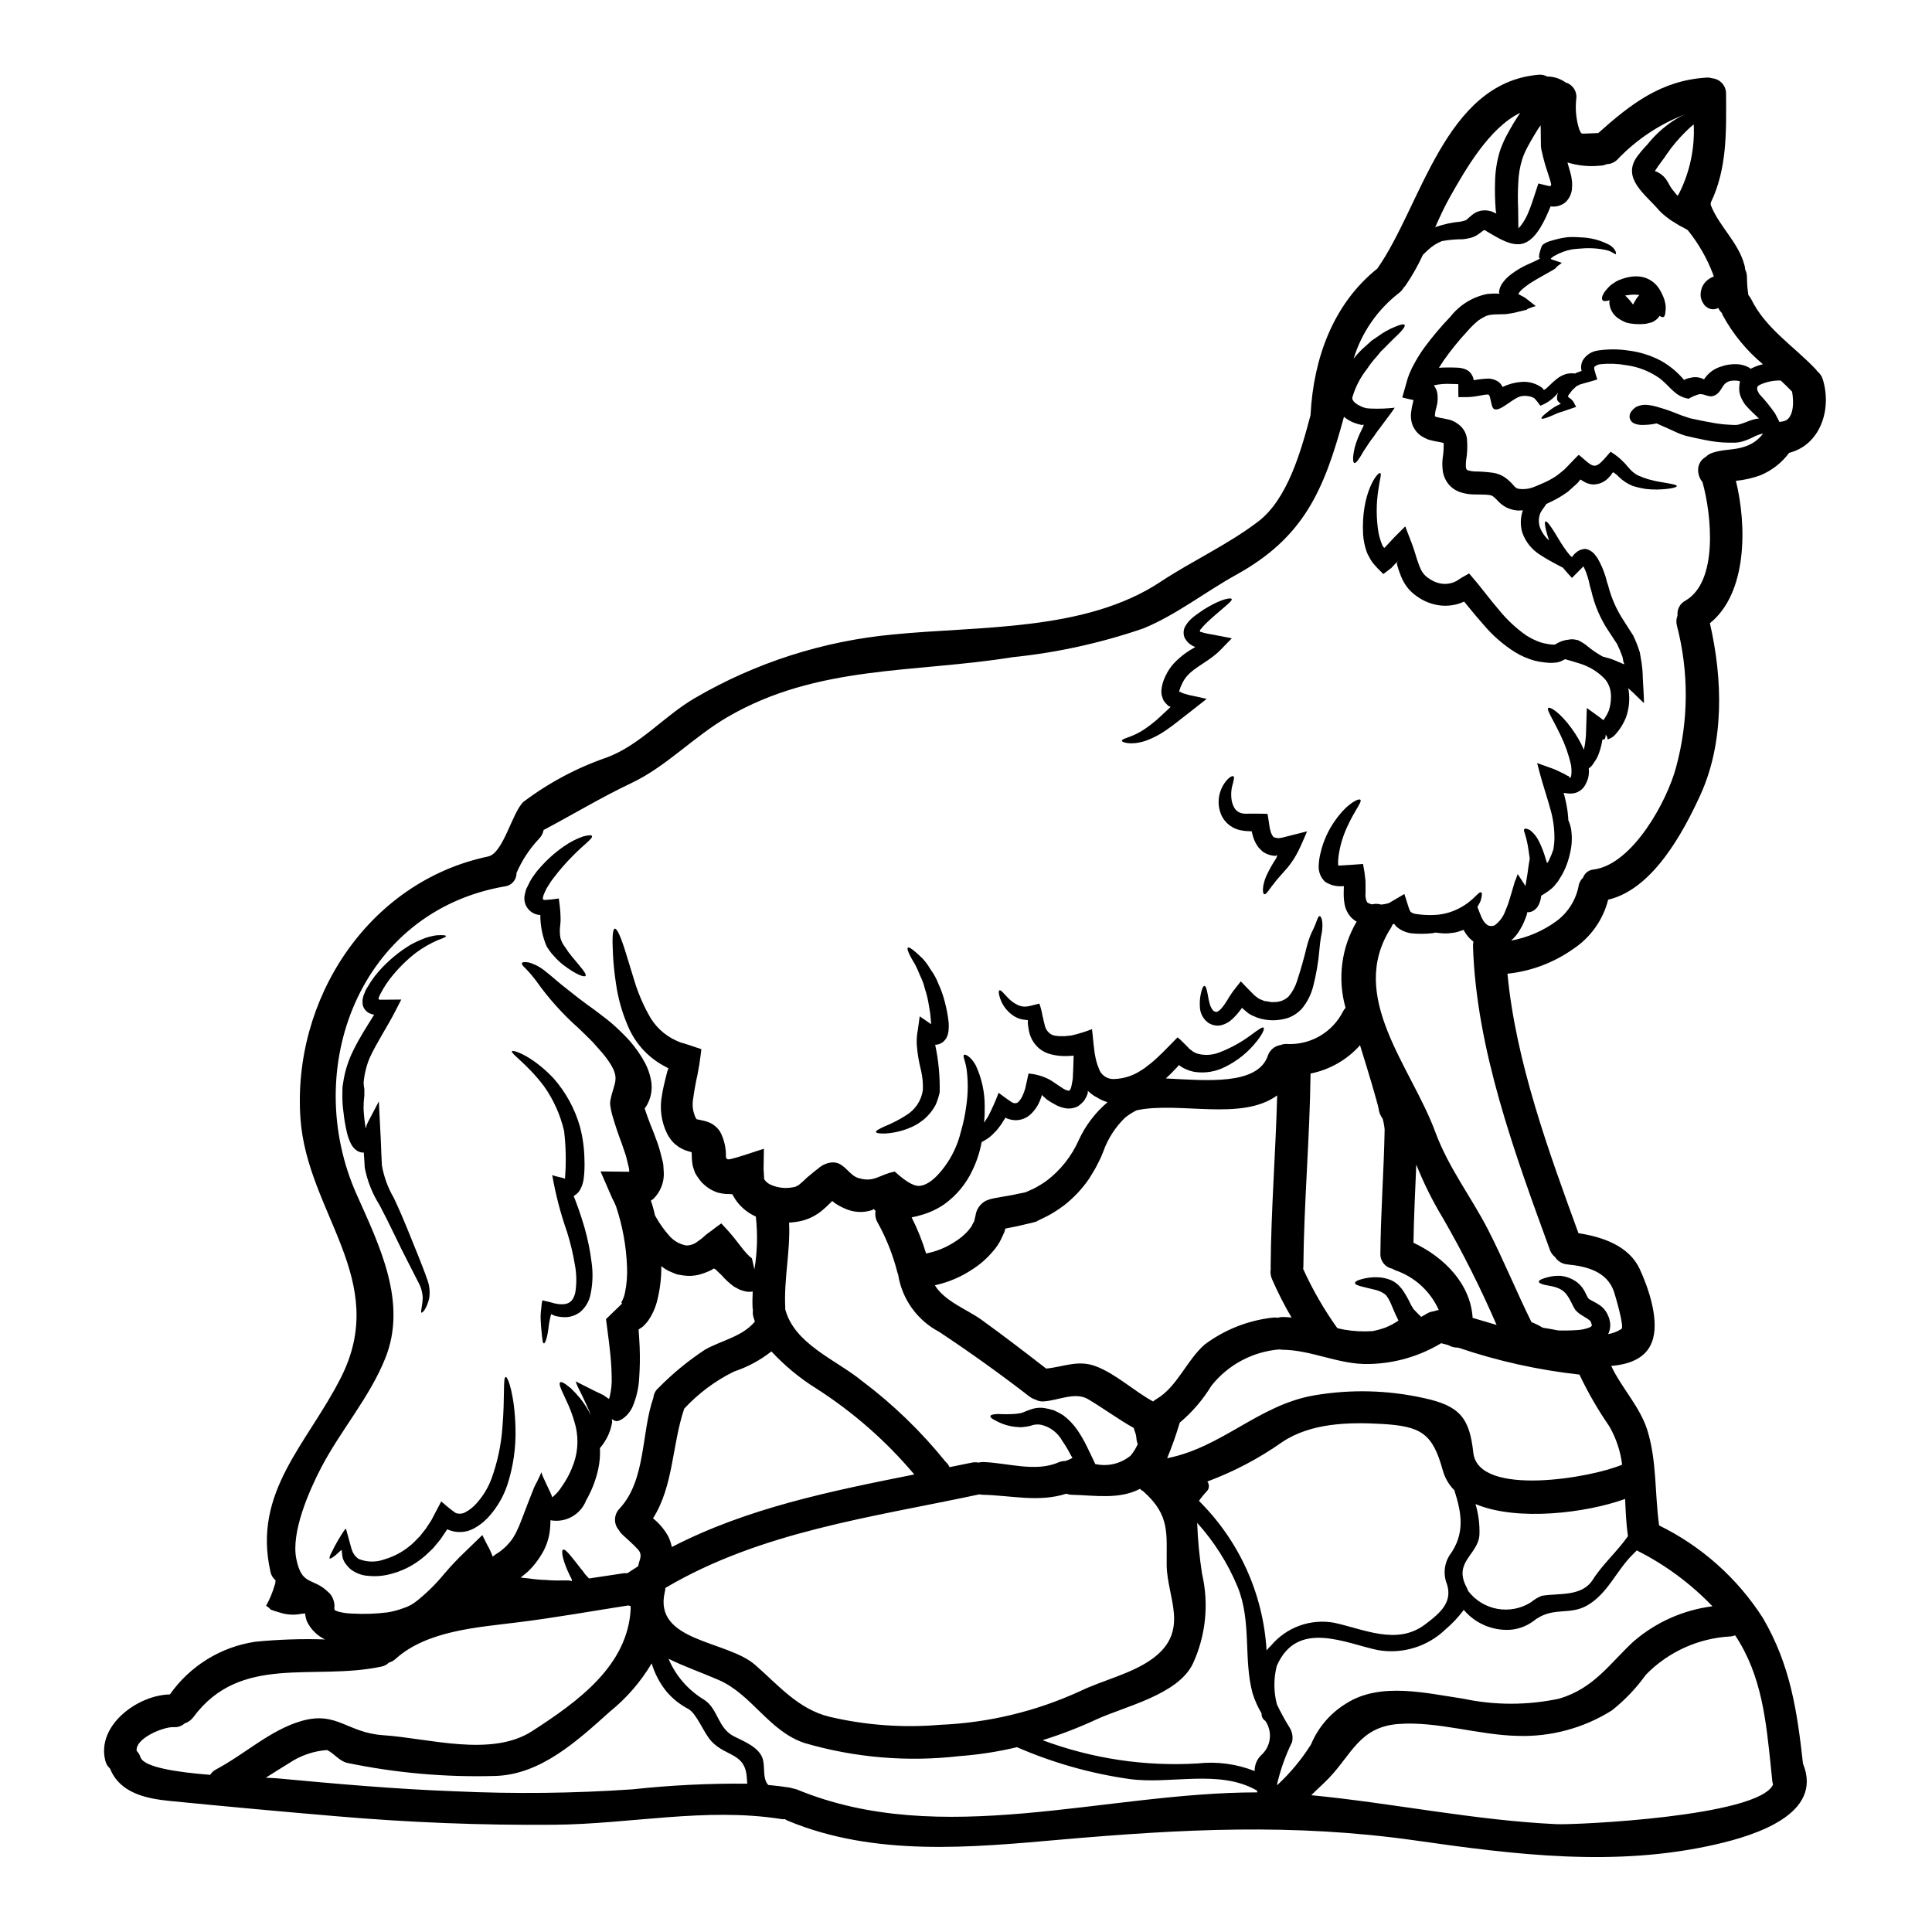 <?xml version="1.0" encoding="UTF-8"?>
<!-- Uploaded to: SVG Repo, www.svgrepo.com, Generator: SVG Repo Mixer Tools -->
<svg fill="#000000" width="800px" height="800px" version="1.1" viewBox="144 144 512 512" xmlns="http://www.w3.org/2000/svg">
 <g>
  <path d="m565.48 494.12c-0.09-0.113-0.195-0.207-0.316-0.289-0.551-0.465-1.5-0.926-2.625-1.703-0.359-0.281-0.699-0.59-1.012-0.926-0.223-0.324-0.422-0.66-0.605-1.008-1.645-3.406-2.394-4.789-6.492-5.484-1.672-0.262-2.656-0.664-2.625-1.066 0.031-0.402 0.895-0.812 2.539-1.211 1.086-0.277 2.203-0.383 3.32-0.316 1.582 0.188 3.086 0.793 4.356 1.758 0.984 0.805 1.758 1.836 2.254 3.004 0.168 0.379 0.371 0.746 0.602 1.094 0.32 0.465 0.059 0.117 0.348 0.348 0.605 0.395 1.617 0.812 2.828 1.645 0.797 0.562 1.441 1.316 1.875 2.191 0.145 0.281 0.277 0.57 0.391 0.867 0.16 0.441 0.273 0.895 0.348 1.355 0.168 1.086-0.004 2.191-0.492 3.172 1.266-0.203 2.473-0.676 3.543-1.383 0.789-0.547-1.645-8.801-2.019-9.922-1.879-5.34-7.273-6.668-12.324-7.16-1.34-0.109-2.555-0.836-3.285-1.969-0.629-0.492-1.102-1.152-1.359-1.906-9.293-25.477-19.535-53.238-20.371-80.504 0.008-0.395 0.047-0.789 0.117-1.18-0.137-0.098-0.27-0.199-0.395-0.316-0.523-0.422-0.988-0.918-1.383-1.469-0.32-0.395-0.691-1.098-0.75-1.098v-0.199h-0.027v-0.055l-0.031 0.027-0.953 0.32c-0.676 0.258-1.383 0.422-2.106 0.488-0.66 0.102-1.324 0.148-1.992 0.145-0.801-0.031-1.602-0.109-2.391-0.234-0.23 0.027-0.461 0.113-0.691 0.145l-0.004 0.004c-1.895 0.227-3.809 0.242-5.711 0.055-1.398-0.184-2.715-0.754-3.809-1.641-0.281-0.234-0.523-0.508-0.723-0.812-0.059-0.113-0.031-0.027-0.059-0.055-0.145 0.027 0.027 0-0.262 0.113h0.004c-0.051-0.004-0.102 0.008-0.148 0.027-0.113 0.324-0.258 0.633-0.43 0.926-11.715 18.207 5.394 36.758 11.773 54.133 3.492 9.445 9.352 16.926 13.938 25.793 4.125 8.055 7.531 16.449 11.539 24.559v-0.004c1.031 0.402 2.027 0.895 2.973 1.473 1.207 0.172 2.594 0.434 4.066 0.719v0.004c1.664 0.055 3.332 0.027 4.992-0.09 1.117-0.047 2.219-0.273 3.262-0.664 0.258-0.082 0.484-0.23 0.664-0.434 0.031-0.027 0.031 0.059 0-0.289 0-0.113-0.055-0.199-0.055-0.289-0.027-0.141-0.199-0.461-0.285-0.688zm-41.23-239.81c0.121 0.066 0.246 0.125 0.375 0.172 0.664 0.184 1.336 0.332 2.019 0.434 0.375 0.059 1.012 0.203 1.5 0.32v-0.004c0.758 0.215 1.473 0.566 2.106 1.039 1.391 0.898 2.309 2.371 2.512 4.012 0.168 1.918 0.09 3.848-0.23 5.742-0.07 0.574-0.09 1.156-0.059 1.734 0.012 0.223 0.082 0.441 0.199 0.633 0.031 0.086 0.117 0.145 0.465 0.289v-0.004c0.516 0.145 1.043 0.23 1.574 0.262 1.652 0.008 3.297 0.125 4.934 0.348 1.16 0.172 2.266 0.605 3.231 1.27 0.773 0.566 1.48 1.215 2.109 1.934 0.238 0.324 0.531 0.605 0.863 0.832 0.312 0.168 0.66 0.254 1.012 0.262 1.02 0.098 2.051-0.012 3.031-0.316 1.066-0.348 2.277-0.926 3.434-1.414l-0.004 0.004c1.074-0.488 2.106-1.059 3.09-1.707 0.461-0.32 0.895-0.691 1.328-1.039 0.57-0.43 1.098-0.91 1.574-1.441 0.691-0.723 1.414-1.445 2.078-2.164 0.348-0.289 0.691-0.809 1.039-0.953l1.18 1.008c2.539 2.195 3.148 2.715 5.57 0.031 0.547-0.633 1.098-1.238 1.645-1.879v0.004c0.953 0.578 1.852 1.246 2.684 1.992 0.727 0.66 1.402 1.375 2.019 2.137 0.664 0.832 1.473 1.539 2.394 2.074 0.922 0.41 1.867 0.766 2.832 1.07 0.922 0.199 1.758 0.488 2.566 0.605 3.176 0.574 5.051 0.789 5.051 1.238 0 0.316-1.785 0.809-5.223 0.895h-0.004c-0.973 0.008-1.945-0.043-2.91-0.145-1.203-0.18-2.387-0.449-3.543-0.809-1.395-0.555-2.66-1.391-3.727-2.449-0.27-0.309-0.578-0.582-0.918-0.809-0.199-0.145-0.461-0.434-0.664-0.293l-0.348 0.492-0.141 0.23-0.004 0.004c-0.023 0.023-0.043 0.055-0.059 0.086l-0.32 0.316h0.004c-1.121 1.363-2.824 2.117-4.586 2.023-0.91-0.117-1.781-0.441-2.539-0.953l-0.395-0.262-0.145-0.086c-0.086 0.055-0.141 0.172-0.227 0.227l-0.395 0.52v0.004c-0.371 0.387-0.766 0.754-1.184 1.098-0.52 0.461-1.039 0.98-1.574 1.414v-0.004c-1.18 0.855-2.422 1.617-3.723 2.281-0.633 0.32-1.301 0.633-1.969 0.953-0.172 0.262-0.316 0.52-0.52 0.789v-0.004c-0.418 0.508-0.773 1.059-1.066 1.645-0.461 1.184-0.5 2.484-0.113 3.691 0.5 1.367 1.344 2.582 2.453 3.523-0.113-0.395-0.262-0.75-0.375-1.098-0.723-2.394-0.926-3.809-0.578-3.938 0.348-0.125 1.211 0.98 2.512 3.086 0.664 1.066 1.387 2.363 2.34 3.75 0.461 0.691 0.98 1.387 1.574 2.106l-0.004 0.004c0.164 0.219 0.383 0.387 0.637 0.492l0.289-0.434h-0.004c0.219-0.281 0.473-0.535 0.754-0.75 0.621-0.562 1.414-0.898 2.25-0.953l0.113-0.027 0.199 0.027h0.004c0.844 0.16 1.617 0.598 2.191 1.242 0.348 0.391 0.664 0.805 0.953 1.238 0.457 0.781 0.859 1.594 1.211 2.426 0.355 0.828 0.664 1.676 0.926 2.539 0.113 0.348 0.289 1.125 0.289 1.125l0.395 1.211-0.004 0.004c0.832 3.227 2.184 6.297 4.012 9.086 0.867 1.355 1.727 2.684 2.566 4.012 0.715 1.461 1.316 2.977 1.789 4.531 0.141 0.895 0.316 1.785 0.461 2.68 0.188 1.262 0.297 2.535 0.32 3.809 0.055 1.238 0.113 2.484 0.199 3.691 0.027 1.125 0.145 2.512 0.113 3.262-1.328-1.238-2.566-2.539-3.805-3.637v0.004c-0.137-0.098-0.27-0.207-0.395-0.32 0.031 0.203 0.117 0.395 0.145 0.578h0.004c0.344 2.367 0.117 4.781-0.668 7.043-0.637 1.664-1.57 3.199-2.754 4.531l-0.602 0.605c-0.391 0.297-0.816 0.539-1.273 0.719l-0.262 0.086-0.145-0.664-0.375-0.605h0.004c-0.043 0.23-0.07 0.461-0.086 0.691l-0.113 0.395-0.23 0.172c-0.113 0-0.199 0.027-0.32 0.027-0.055-0.027-0.086-0.027-0.086 0.027h-0.004c-0.102 0.238-0.16 0.496-0.172 0.754-0.055 0.289-0.141 0.633-0.199 0.922h-0.004c-0.156 0.676-0.359 1.34-0.605 1.992-0.301 0.871-0.738 1.688-1.297 2.422-0.336 0.625-0.812 1.164-1.387 1.574 0.035 0.262 0.059 0.523 0.059 0.789-0.008 0.613-0.086 1.223-0.23 1.816-0.211 0.629-0.473 1.238-0.789 1.82-0.445 0.797-1.137 1.434-1.969 1.816-0.812 0.367-1.711 0.496-2.598 0.375-0.289-0.027-0.926-0.113-1.152-0.145 0.074 0.156 0.133 0.32 0.176 0.492 0.227 0.84 0.395 1.703 0.574 2.539 0.285 1.387 0.457 2.793 0.52 4.211 0.328 0.738 0.574 1.516 0.723 2.309 0.344 2.211 0.238 4.469-0.32 6.637-0.277 1.266-0.672 2.5-1.18 3.691-0.406 0.961-0.898 1.883-1.473 2.758-0.27 0.523-0.609 1.008-1.008 1.441-0.309 0.434-0.668 0.828-1.066 1.184-0.648 0.555-1.344 1.059-2.078 1.5-0.262 0.172-0.52 0.32-0.789 0.492h0.004c-0.016 0.191-0.043 0.387-0.086 0.578-0.137 0.863-0.449 1.688-0.926 2.418-0.262 0.355-0.582 0.66-0.953 0.898-0.465 0.316-1.012 0.484-1.574 0.488-0.227 0.031-0.113 0-0.172 0s-0.055 0.203-0.055 0.203l0.027 0.113-0.004 0.004c-0.043 0.195-0.102 0.387-0.172 0.578l-0.32 0.863 0.004-0.004c-0.496 1.293-1.137 2.519-1.906 3.668-0.531 0.762-1.152 1.457-1.848 2.078 4.363-0.793 8.492-2.566 12.066-5.191 3.141-2.344 5.254-5.805 5.902-9.668 0.203-0.691 0.582-1.316 1.098-1.82 0.438-1.234 1.574-2.09 2.887-2.164 10.301-1.414 19.391-18.148 21.754-27.035 3.363-12.305 3.445-25.277 0.23-37.625-0.227-0.891-0.168-1.832 0.176-2.684-0.176-1.602 0.648-3.148 2.078-3.894 8.797-5.082 6.922-22.938 4.527-31.426h-0.004c-0.711-0.863-1.113-1.938-1.152-3.059-0.066-1.5 0.73-2.91 2.051-3.633 0.453-0.453 1.008-0.801 1.613-1.012 2.828-1.066 5.945-0.691 8.801-1.73 1.906-0.625 3.57-1.824 4.766-3.434-0.98 0.207-1.926 0.555-2.801 1.039-0.898 0.449-1.836 0.816-2.797 1.098-0.613 0.164-1.242 0.262-1.879 0.289h-1.5c-2.074-0.023-4.141-0.246-6.176-0.664-1.875-0.348-3.606-0.75-5.309-1.152-0.945-0.27-1.867-0.617-2.754-1.039-0.789-0.348-1.527-0.691-2.277-1.039-0.953-0.434-1.871-0.836-2.754-1.211-0.23 0.059-0.465 0.086-0.723 0.145h-0.008c-0.98 0.172-1.973 0.262-2.969 0.258-0.812 0.039-1.625-0.121-2.363-0.465-0.172-0.102-0.336-0.219-0.492-0.344-0.273-0.305-0.469-0.672-0.574-1.07-0.094-0.629 0.086-1.266 0.488-1.758 0.348-0.461 0.777-0.852 1.27-1.152 0.934-0.453 1.973-0.633 3-0.52 0.801 0.09 1.59 0.242 2.363 0.461 1.531 0.422 3.043 0.922 4.527 1.5 1.414 0.598 2.859 1.121 4.328 1.574 1.672 0.348 3.434 0.75 5.164 1.039 1.789 0.375 3.602 0.609 5.43 0.691l1.297 0.059h-0.004c0.281-0.004 0.559-0.023 0.84-0.059 0.742-0.195 1.477-0.438 2.191-0.719 0.875-0.375 1.781-0.668 2.711-0.867 0.203-0.031 0.434-0.031 0.664-0.059-0.867-0.895-2.25-2.019-3.637-3.664-0.473-0.645-0.871-1.344-1.18-2.078-0.348-0.859-0.484-1.789-0.395-2.715 0.004-0.469 0.074-0.934 0.207-1.383-0.277-0.117-0.57-0.188-0.867-0.203-4.129-0.32-3.406 2.481-5.598 3.777-1.82 1.039-2.754-0.434-4.418-0.172h0.004c-0.965 0.277-1.891 0.676-2.758 1.184-3.777-0.605-4.992-3.492-7.906-5.57-2.57-1.773-5.527-2.91-8.625-3.32-2.246-0.406-4.539-0.492-6.809-0.258-0.586 0.031-1.141 0.27-1.574 0.664-0.086 0.027-0.059 0.141-0.086 0.199-0.027 0.059-0.031 0.113 0 0.492 0.227 0.922 0.547 1.816 0.789 2.68-1.125 0.395-2.309 0.664-3.379 0.984l-0.895 0.262c-0.238 0.039-0.465 0.129-0.664 0.262l-0.574 0.289c-0.172 0.141-0.32 0.316-0.492 0.461l-0.492 0.461v-0.004c-0.07 0.043-0.129 0.102-0.168 0.172l-0.262 0.348c-0.23 0.293-0.434 0.551-0.605 0.789-0.129 0.141-0.203 0.324-0.207 0.52 0.059 0.172 0.23 0.262 0.348 0.348v-0.004c0.477 0.293 0.875 0.695 1.152 1.18l0.637 1.211-1.359 0.461c-1.328 0.461-2.481 0.867-3.461 1.152-0.953 0.395-1.703 0.789-2.34 1.012-1.242 0.488-1.879 0.605-2.019 0.434-0.141-0.172 0.289-0.664 1.383-1.531l0.008 0.004c0.676-0.582 1.402-1.109 2.164-1.574 0.465-0.262 0.98-0.52 1.574-0.789-0.379-0.25-0.703-0.574-0.953-0.953-0.137-0.672-0.055-1.367 0.23-1.988l-0.434 0.52h0.004c-1.172 1.305-2.637 2.312-4.273 2.941-0.473-0.672-0.984-1.316-1.531-1.934-0.273-0.184-0.574-0.328-0.891-0.43-0.777-0.234-1.59-0.305-2.394-0.203-2.277 0.227-5.688 4.211-7.414 3.461-0.953-0.395-0.867-3.863-1.617-3.863-1.301-0.027-3.258 0.691-5.828 0.691h-2.047l-0.031-2.223c0-0.434 0.031-1.066 0-1.121s-0.027-0.086-0.027-0.086l-0.316-0.031c-0.52-0.027-1.012-0.027-1.531-0.027v-0.004c-1.551-0.098-3.106 0.031-4.617 0.375 0.059 0.086 0.113 0.145 0.172 0.23 0.312 0.461 0.547 0.965 0.691 1.5 0.273 1.32 0.223 2.688-0.145 3.984-0.25 0.801-0.398 1.629-0.438 2.469zm56.18-71.844 0.836-1.012c1.992-2.332 4.34-4.336 6.953-5.945 0.848-0.516 1.734-0.961 2.656-1.324-6.961 2.621-13.238 6.793-18.352 12.199-0.754 0.695-1.734 1.098-2.758 1.125-0.539 0.258-1.129 0.395-1.727 0.395-2.906 0.301-5.844 0.012-8.637-0.852 0.113 0.465 0.262 0.926 0.375 1.359 0.199 0.719 0.434 1.387 0.633 2.34 0.086 0.461 0.145 0.867 0.203 1.414l0.004-0.004c0.031 0.656 0.02 1.316-0.035 1.969-0.133 1.234-0.668 2.391-1.523 3.289-1.109 1.039-2.633 1.508-4.129 1.273-1.301 3.113-3.543 8.57-7.086 9.781-3.172 1.094-7.086-1.574-9.727-3.09-0.125-0.094-0.258-0.184-0.395-0.262-0.145-0.086-0.199-0.113-0.262-0.113h0.004c-0.109-0.02-0.223 0-0.32 0.059-0.199 0.113-0.66 0.488-1.238 0.922-0.359 0.254-0.734 0.477-1.125 0.664-0.402 0.184-0.816 0.328-1.242 0.434-0.629 0.145-1.266 0.25-1.906 0.32-1.848-0.012-3.691 0.152-5.508 0.488-1.332 0.531-2.555 1.305-3.606 2.277-0.52 0.465-0.984 0.926-1.445 1.387-1.301 2.824-2.836 5.539-4.59 8.109-0.145 0.195-0.309 0.379-0.488 0.547-0.328 0.574-0.77 1.074-1.297 1.469-5.695 4.422-9.879 10.496-11.977 17.391 0.941-1.242 2.016-2.375 3.207-3.375 0.547-0.492 1.066-0.953 1.555-1.414 0.551-0.375 1.07-0.719 1.574-1.066 1.527-1.145 3.207-2.07 4.988-2.758 1.238-0.52 2.019-0.633 2.191-0.348 0.172 0.289-0.23 0.953-1.125 1.906-0.895 0.953-2.305 2.191-3.863 3.836-0.375 0.395-0.789 0.809-1.238 1.211-0.395 0.488-0.789 0.953-1.211 1.473l-0.004 0.004c-0.926 1.004-1.766 2.086-2.512 3.231-1.777 2.234-3.098 4.793-3.894 7.531-0.086 0.52 0.117 0.691 0.395 1.125 0.449 0.461 0.984 0.832 1.574 1.094 0.332 0.199 0.691 0.355 1.066 0.465l0.578 0.172c0.227 0.055 0.922 0.086 1.355 0.113l-0.004 0.004c2.094 0.082 4.188 0.004 6.266-0.234-0.375 0.605-1.066 1.531-1.645 2.309-0.578 0.781-1.152 1.527-1.699 2.277s-1.07 1.414-1.574 2.106c-0.289 0.461-0.316 0.461-0.461 0.691l-0.375 0.52c-1.066 1.301-1.73 2.539-2.453 3.543-1.18 2.074-2.019 3.344-2.484 3.199-0.465-0.145-0.488-1.641 0.117-4.211v0.004c0.434-1.523 1.012-3 1.727-4.414l0.293-0.602c0.086-0.145 0.227-0.465 0.227-0.465l0.059-0.262c-0.027-0.113 0.086-0.262-0.113-0.199l-0.348 0.086h-0.031c-0.027 0-0.055-0.027-0.113-0.027l-0.789-0.203h0.004c-0.539-0.141-1.066-0.324-1.574-0.547-0.801-0.363-1.551-0.828-2.223-1.387-5.25 19.332-10.5 31.883-28.562 41.867-8.195 4.531-15.957 10.68-24.645 14.227v-0.004c-11.234 3.856-22.871 6.414-34.684 7.621-26.055 4.211-51.648 1.988-75.453 15.84-8.914 5.164-16.242 13.129-25.449 17.488-8.023 3.805-15.523 8.336-23.312 12.465-0.148 0.863-0.559 1.66-1.18 2.277-2.523 2.664-4.555 5.75-6.004 9.117 0.039 1.809-1.312 3.348-3.113 3.543-38.496 6.664-54.16 48.391-39.188 81.77 5.949 13.363 13.465 28.453 7.551 43.23-4.211 10.531-11.887 19.16-17.082 29.168-3.172 6.121-7.934 16.996-6.523 24.008 1.473 7.383 4.356 4.816 8.484 8.855l0.004 0.004c0.234 0.195 0.449 0.418 0.633 0.664 0.254 0.332 0.461 0.703 0.605 1.094 0.27 0.641 0.402 1.328 0.395 2.023-0.039 0.211-0.047 0.422-0.031 0.633-0.027 0.113 0.086 0.199 0.086 0.289 0.203 0.23 0.145 0.145 1.098 0.492 1.199 0.305 2.426 0.469 3.664 0.488 3.062 0.172 6.133 0.066 9.176-0.316 1.43-0.219 2.832-0.586 4.184-1.098 1.324-0.406 2.559-1.059 3.637-1.934 2.633-2.106 5.039-4.481 7.184-7.082 1.152-1.332 1.531-1.82 4.098-4.477l6.09-5.902 1.266 2.539v-0.004c0.539 0.934 1 1.91 1.387 2.914l0.086 0.262c0.23-0.172 0.492-0.375 0.809-0.605l-0.004-0.004c1.73-1.039 3.223-2.422 4.391-4.066 0.566-0.836 1.047-1.727 1.441-2.656 0.25-0.496 0.473-1.008 0.664-1.531l0.789-2.019c0.789-2.133 1.617-4.211 2.426-6.258h-0.004c0.277-0.793 0.617-1.566 1.012-2.309 0.191-0.277 0.348-0.578 0.461-0.895l0.434-0.895 0.52-1.156c0 0.898 2.598 5.57 2.856 6.691h-0.004c1.023-0.84 1.902-1.844 2.598-2.973 1.34-1.906 2.398-3.996 3.152-6.203 1.191-3.519 1.23-7.332 0.117-10.879-0.418-1.43-0.922-2.836-1.504-4.211-0.574-1.211-1.035-2.277-1.441-3.148-0.84-1.703-1.152-2.754-0.84-3.059 0.316-0.305 1.301 0.262 2.859 1.574 0.902 0.867 1.75 1.789 2.539 2.758 1.062 1.352 1.988 2.812 2.754 4.356l-0.262-0.691c-0.605-1.414-1.301-2.973-2.078-4.559-0.348-0.723-0.691-1.414-1.066-2.137h0.004c-0.25-0.508-0.461-1.035-0.637-1.574 1.328 0.664 2.652 1.328 4.012 2.019 0.746 0.395 1.5 0.75 2.246 1.098l1.125 0.547 0.953 0.664 0.465 0.316c0.055 0 0.113-0.227 0.199-0.461h0.004c0.445-1.801 0.629-3.656 0.547-5.512-0.043-2.367-0.207-4.734-0.492-7.086-0.254-2.598-0.633-4.938-1.008-8.082l4.269-4.125c-0.027-0.027-0.027-0.059-0.059-0.086-0.055-0.113-0.141-0.199-0.172-0.199 0.023-0.043 0.051-0.082 0.086-0.117 0.395-0.723 0.688-1.5 0.867-2.305 0.496-2.328 0.688-4.711 0.578-7.086-0.207-5.441-1.191-10.824-2.918-15.988-0.312-0.77-0.672-1.52-1.066-2.246l-3.031-6.984 7.328 0.086h0.262c0.016-0.309-0.004-0.617-0.055-0.926l-0.395-1.613c-0.242-1.141-0.57-2.258-0.98-3.348-0.348-1.094-0.789-2.305-1.238-3.492-0.453-1.184-0.84-2.453-1.242-3.723l-0.574-1.902h-0.004c-0.223-0.816-0.398-1.645-0.52-2.484-0.066-0.43-0.066-0.867 0-1.297 0.98-5.191 3-5.828-0.98-11.281-1.125-1.531-2.398-2.797-3.543-4.156-1.266-1.328-2.598-2.539-3.805-3.75-4.258-3.762-8.062-8-11.34-12.641-0.852-1.133-1.77-2.211-2.754-3.231-0.691-0.633-1.094-1.125-1.008-1.414 0.086-0.289 0.688-0.395 1.875-0.199h-0.004c1.609 0.477 3.102 1.281 4.387 2.359 1.703 1.301 3.348 2.887 5.512 4.531 1.07 0.836 2.223 1.758 3.438 2.711 1.211 0.953 2.598 1.906 4.012 2.945 1.473 1.125 2.973 2.219 4.531 3.519h-0.004c1.66 1.441 3.234 2.973 4.723 4.59 1.621 1.832 3.023 3.844 4.184 5.996 0.695 1.328 1.199 2.75 1.5 4.219 0.438 1.926 0.277 3.938-0.461 5.769l-0.348 0.75-0.086 0.199-0.059 0.086-0.227 0.375-0.117 0.172-0.262 0.375-0.055 0.086 0.316 0.953c0.395 1.07 0.723 2.137 1.211 3.316s0.926 2.281 1.414 3.637l-0.004 0.004c0.52 1.316 0.957 2.664 1.301 4.039l0.551 2.164c0.125 0.516 0.195 1.043 0.199 1.574l0.086 1.445h0.004c0.066 2.594-0.961 5.098-2.832 6.894-0.188 0.148-0.391 0.281-0.602 0.395 0.445 1.289 0.809 2.602 1.094 3.938 0.113 0.203 0.199 0.348 0.32 0.551 0.957 1.684 2.086 3.269 3.371 4.723 1.18 1.422 2.828 2.375 4.648 2.684 0.902-0.008 1.781-0.27 2.539-0.75l0.375-0.289 0.664-0.465c0.719-0.461 1.473-1.328 2.133-1.758 0.66-0.434 1.414-1.039 2.106-1.574l1.098-0.789 0.262-0.199c0.086-0.059 0.172 0.141 0.262 0.199l0.461 0.492h-0.004c1.32 1.395 2.562 2.859 3.727 4.387 0.461 0.605 0.953 1.211 1.441 1.848l0.898 1.039-0.004-0.004c0.422 0.465 0.887 0.891 1.387 1.273l0.66 2.914v-0.004c0.773-4.625 0.898-9.332 0.375-13.992-0.086-0.059-0.172-0.059-0.262-0.117-2.062-0.969-3.832-2.473-5.117-4.356l-0.492-0.789-0.348-0.633h0.004c-0.586-0.07-1.172-0.102-1.762-0.086-0.688-0.066-1.371-0.18-2.047-0.348-1.359-0.422-2.613-1.141-3.664-2.106l-0.723-0.691-0.52-0.664v-0.004c-0.426-0.551-0.809-1.129-1.152-1.73-0.199-0.691-0.52-1.328-0.66-2.019-0.117-0.789-0.172-1.238-0.203-1.699-0.055-1.242-0.055-1.574-0.055-1.676v-0.055c0-0.031-0.031-0.059-0.031-0.086s-0.746-0.203-0.746-0.203l-0.008-0.004c-1.281-0.34-2.477-0.961-3.488-1.816-0.52-0.426-0.977-0.922-1.359-1.473-0.316-0.418-0.598-0.863-0.84-1.328-1.598-3.215-2.086-6.867-1.379-10.387 0.227-1.441 0.547-2.824 0.867-4.098l0.461-1.848 0.113-0.395c0.027-0.059 0.086-0.203 0.086-0.203l0.113-0.289c0.059-0.113 0.086-0.23-0.055-0.23l-0.262-0.141c-0.031 0-0.086-0.059-0.086-0.059l-0.75-0.395c-4.41-2.394-7.836-6.262-9.684-10.926-1.441-3.402-2.441-6.973-2.973-10.629-0.414-2.637-0.695-5.297-0.836-7.961-0.227-4.301-0.113-6.691 0.465-6.84 0.578-0.148 1.613 2.106 2.887 6.234 0.633 2.047 1.387 4.531 2.277 7.414h-0.004c0.934 3.113 2.191 6.121 3.754 8.973 1.594 3.117 4.199 5.598 7.387 7.039l0.789 0.348c0.547 0.23 1.094 0.32 1.574 0.492 0.98 0.32 1.969 0.633 2.945 0.98l0.746 0.23 0.395 0.141c0.113 0.031 0.262 0.059 0.199 0.23l-0.199 1.574c-0.172 1.066-0.262 2.106-0.492 3.231l-0.289 1.645-0.289 1.328-0.348 1.789c-0.23 1.18-0.395 2.305-0.547 3.406l0.004 0.004c-0.316 1.711-0.086 3.477 0.66 5.051 0.07 0.148 0.168 0.281 0.289 0.391 0.059 0.055 0.086 0.027 0.145 0.027l1.359 0.289h-0.004c0.652 0.133 1.293 0.324 1.906 0.578 1.188 0.539 2.184 1.422 2.856 2.539 1.008 1.969 1.516 4.16 1.469 6.375 0.059 0.664 0.059 0.395 0.059 0.492 0 0.098-0.031-0.145 0.086 0.059l0.141 0.199 0.004 0.004c0.031-0.031 0.074-0.039 0.113-0.02 0.086 0.117 0.086 0.031 0.086 0.086 0.059-0.027 0.031 0 0.145 0l0.52-0.055c2.887-0.691 6.09-1.879 8.914-2.754l-0.086 5.367 0.145 2.453c0 0.262 0.027 0.289 0.059 0.289l0.027 0.059 0.086 0.141 0.004-0.004c0.406 0.523 0.93 0.938 1.527 1.215 1.902 0.855 4.023 1.09 6.062 0.664 0.375-0.039 0.734-0.176 1.039-0.395 0.113-0.086 0.227-0.055 0.395-0.199l0.605-0.52c0.523-0.438 1.027-0.898 1.504-1.387 0.895-0.719 1.969-1.672 3.059-2.481 0.969-0.875 2.191-1.426 3.492-1.574 0.574-0.039 1.152 0.027 1.699 0.207 2.106 0.789 3.289 3.258 5.336 3.894 4.328 1.359 5.602-0.922 9.727-1.672 0.113 0 4.098 4.07 6.637 3.781 3.258-0.348 6.402-4.617 7.906-7.086 1.355-2.258 2.359-4.711 2.973-7.269 0.664-2.258 1.145-4.562 1.441-6.898 0.488-3.25 0.508-6.555 0.059-9.812-0.348-2.191-1.039-3.258-0.691-3.633 0.23-0.32 1.785 0.316 3.117 2.711v0.004c1.598 3.41 2.418 7.137 2.391 10.906 0.027 1.328-0.027 2.797-0.145 4.328 0.051-0.074 0.102-0.148 0.145-0.227 0 0 0.145-0.262 0.348-0.551 0.199-0.293 0.348-0.516 0.52-0.789 1.062-2.062 2.004-4.18 2.824-6.348 0.812 0.605 1.617 1.211 2.543 1.852l0.66 0.461 0.004-0.004c0.141 0.113 0.297 0.207 0.457 0.289l0.145 0.059c0.145 0.027 0.289 0.113 0.375 0.086 0.395 0.074 0.797-0.059 1.074-0.348 0.539-0.574 0.961-1.25 1.238-1.992l0.262-0.664 0.145-0.43c0.094-0.262 0.172-0.535 0.227-0.809 0.289-1.18 0.52-2.426 0.789-3.606 1.891 0.148 3.734 0.668 5.422 1.527 0.461 0.25 0.906 0.531 1.332 0.836l0.895 0.605c0.574 0.375 1.125 0.75 1.574 1.039v0.004c0.383 0.215 0.789 0.391 1.211 0.52 0.129 0.016 0.262 0.016 0.395 0 0 0 0.117-0.031 0.262-0.375l0.145-0.32h-0.004c0.07-0.176 0.117-0.359 0.148-0.547 0.113-0.637 0.262-1.242 0.348-1.906 0.113-1.934 0.172-4.098 0.227-6.09l-0.141-0.027c-0.203 0.027-0.926 0.086-1.359 0.086v0.004c-0.5 0.027-1 0.027-1.5 0-1.031-0.047-2.059-0.203-3.059-0.465-1.121-0.27-2.168-0.793-3.059-1.527-1.594-1.355-2.609-3.269-2.836-5.348-0.086-0.395-0.113-0.789-0.172-1.152l-0.004-0.004c-0.012-0.121-0.012-0.25 0-0.371 0-0.203 0.059-0.551-0.059-0.664h-0.395v-0.004c-0.078 0-0.16-0.02-0.23-0.059l-0.719-0.086c-0.977-0.184-1.895-0.586-2.688-1.18-1.156-0.836-2.098-1.934-2.754-3.203-0.953-2.019-0.98-3.231-0.691-3.344 0.395-0.172 1.07 0.746 2.398 2.133l-0.004-0.004c0.75 0.762 1.629 1.375 2.598 1.82 0.52 0.23 1.078 0.355 1.648 0.375 0.18-0.031 0.363-0.039 0.547-0.031 0.367-0.039 0.734-0.105 1.094-0.199 0.75-0.203 1.531-0.395 2.309-0.578 0.348 0.984 0.613 2 0.789 3.031 0.113 0.547 0.262 1.094 0.375 1.645 0.086 0.316 0.145 0.66 0.23 0.922 0.168 0.977 0.715 1.852 1.527 2.422 0.387 0.266 0.832 0.438 1.297 0.492 0.66 0.117 1.328 0.152 1.992 0.117 0.367 0.023 0.738 0.004 1.098-0.059 0.461-0.027 0.605-0.055 1.297-0.141v-0.004c1.816-0.426 3.598-0.977 5.34-1.645 0.141 1.266 0.289 2.539 0.395 3.809l0.23 1.902 0.113 0.84 0.086 0.461h0.004c0.191 1.137 0.512 2.25 0.953 3.316 0.52 1.766 2.172 2.953 4.008 2.887 2.621-0.074 5.16-0.895 7.332-2.363 0.582-0.34 1.137-0.734 1.645-1.18 0.547-0.395 1.098-0.84 1.617-1.301 0.52-0.461 1.035-0.926 1.527-1.414 0.578-0.551 0.789-0.723 1.969-1.938 0.949-0.949 1.875-1.902 2.797-2.856 0.922 0.719 1.848 1.758 2.754 2.625v0.004c0.211 0.277 0.465 0.512 0.754 0.695l0.289 0.199c0.145 0.176 0.332 0.312 0.547 0.395 0.383 0.23 0.805 0.395 1.242 0.492 1.848 0.43 3.781 0.277 5.539-0.434 2.988-1.145 5.805-2.699 8.367-4.617 1.906-1.387 2.973-2.191 3.289-1.934 0.32 0.262-0.172 1.574-1.73 3.543-2.234 2.867-5.086 5.195-8.34 6.809-2.508 1.309-5.363 1.797-8.164 1.387-0.828-0.145-1.633-0.398-2.398-0.75-0.398-0.156-0.773-0.363-1.125-0.609l-0.547-0.375v0.004c-0.059-0.027-0.117-0.055-0.172-0.09l-0.086 0.172c0 0.055-0.691 0.746-1.098 1.18-0.488 0.551-1.066 1.098-1.641 1.645-0.172 0.172-0.395 0.348-0.605 0.547 10.82 0.551 24.266 1.879 27.035-5.973l-0.004 0.008c0.488-1.535 1.812-2.656 3.406-2.887 0.477-0.191 0.984-0.289 1.5-0.285 3.047 0.188 6.082-0.512 8.738-2.016s4.82-3.75 6.223-6.461c0.191-0.402 0.445-0.773 0.746-1.098-2.184-7.699-1.117-15.957 2.945-22.852l-0.289-0.145c-0.348-0.246-0.688-0.508-1.008-0.789-0.996-1.012-1.66-2.297-1.906-3.691-0.18-1.02-0.258-2.055-0.23-3.09l0.027-1.266v-0.004c0.016-0.086 0.023-0.172 0.031-0.258 0.023-0.023 0.035-0.055 0.031-0.086-0.086-0.059 0-0.059-0.395-0.059-1.625 0.141-3.246-0.266-4.613-1.156-1.23-1.145-1.859-2.797-1.703-4.469 0.047-1.043 0.203-2.078 0.457-3.09 0.719-3.195 2.086-6.211 4.012-8.855 3.117-4.418 6.234-5.828 6.582-5.309 0.461 0.578-1.531 2.754-3.492 7.129v-0.004c-1.164 2.473-1.941 5.109-2.309 7.816-0.105 0.719-0.141 1.441-0.113 2.168 0.027 0.32 0.059 0.262 0.172 0.32 2.047-0.117 4.211-0.262 6.434-0.434v-0.004c0.289 1.434 0.5 2.879 0.637 4.332l0.027 1.18v2.106c-0.117 0.883 0.035 1.777 0.43 2.57 0.059 0 0.086 0.027 0.145 0.086l0.375 0.199v0.004c0.207 0.082 0.418 0.152 0.637 0.199 0.059-0.004 0.117 0.004 0.172 0.027 0.777-0.195 1.594-0.176 2.363 0.059 0.523-0.035 1.043-0.125 1.555-0.258l0.117-0.027c0.078-0.008 0.156-0.031 0.227-0.062l0.172-0.055h0.004c0.207-0.102 0.41-0.219 0.605-0.344l1.27-0.75c0.75-0.434 1.473-0.867 2.219-1.301 0.32 1.012 0.637 2.019 0.953 3 0.141 0.492 0.316 0.973 0.52 1.441 0.203 0.199 0.059 0.23 0.203 0.289h0.004c0.324 0.262 0.711 0.441 1.121 0.52 1.516 0.25 3.051 0.355 4.59 0.32 2.469-0.02 4.894-0.621 7.086-1.762 3.863-1.969 5.164-4.562 5.856-4.242 0.32 0.113 0.262 0.895-0.141 2.277-0.25 0.543-0.527 1.066-0.84 1.574 0.348 0.926 0.719 1.879 1.125 2.828 0.492 0.949 0.52 0.98 0.75 1.207l0.004 0.004c0.133 0.215 0.309 0.402 0.516 0.551 0.266 0.246 0.594 0.406 0.949 0.461 0.223-0.012 0.445-0.012 0.668 0 0.172-0.059 0.348-0.086 0.52-0.145 1.34-0.969 2.348-2.328 2.883-3.894l0.289-0.691 0.395-1.012c0.32-1.039 0.664-2.047 0.953-3.086l0.867-2.945h-0.004c0.062-0.203 0.152-0.395 0.262-0.578 0.141-0.434 0.227-0.574 0.488-1.414 0.637 1.039 1.473 2.137 2.051 3.203 0.027-0.199 0.086-0.434 0.113-0.605 0.32-1.758 0.551-3.379 0.723-4.723 0.113-0.789 0.227-1.414 0.316-1.992-0.199-1.387-0.375-2.625-0.547-3.606v0.004c-0.18-0.957-0.41-1.902-0.695-2.832-0.199-0.547-0.375-1.035-0.23-1.297 0.141-0.262 0.637-0.262 1.531 0.199v0.004c0.969 0.758 1.758 1.723 2.305 2.824 0.77 1.523 1.391 3.121 1.848 4.766l0.203 0.633c0.059 0.129 0.105 0.258 0.145 0.395 0.027 0.02 0.055 0.039 0.086 0.055 0.043-0.004 0.086-0.023 0.117-0.055 0.016-0.039 0.027-0.078 0.027-0.121 0.059-0.027-0.059 0.23 0.289-0.461 0.449-0.914 0.836-1.855 1.156-2.824 0.203-1.074 0.309-2.168 0.312-3.262-0.008-2.66-0.406-5.305-1.18-7.848-0.23-0.746-0.395-1.5-0.664-2.305-0.434-1.445-0.895-2.914-1.355-4.445-0.461-1.531-0.867-3.148-1.301-4.789l-0.086-0.289c0.027-0.059 0.199 0.055 0.289 0.055l0.605 0.23 1.125 0.395c0.789 0.262 1.527 0.574 2.305 0.836 0.84 0.293 1.73 0.812 2.625 1.211 0.465 0.172 0.898 0.578 1.332 0.691 0.316 0.086 0.289 0.492 0.395 0.492 0.492 0 0.52-2.137 0.293-3.492-0.617-2.703-1.539-5.328-2.754-7.82-2.047-4.297-3.723-6.691-3.289-7.215s3.262 1.301 6.234 5.43h-0.004c1.281 1.742 2.363 3.617 3.234 5.598 0.082-0.184 0.121-0.379 0.113-0.578 0.105-0.43 0.184-0.863 0.23-1.301 0.043-0.246 0.074-0.496 0.086-0.746l0.113-1.098c0.059-2.363 0.145-4.816 0.23-7.328 1.211 0.867 2.426 1.758 3.664 2.652l0.574 0.465 0.145 0.113h0.008c0.598-0.801 1.09-1.676 1.469-2.598 0.484-1.508 0.652-3.098 0.492-4.676-0.16-1.375-0.73-2.676-1.645-3.723-1.918-1.957-4.316-3.379-6.953-4.125-1.301-0.395-2.453-0.75-3.519-1.039-0.211 0.137-0.434 0.25-0.664 0.348-0.535 0.301-1.125 0.488-1.734 0.547-0.555 0.07-1.113 0.098-1.672 0.086l-1.301-0.113h0.004c-0.906-0.09-1.805-0.246-2.688-0.465-1.805-0.504-3.531-1.25-5.137-2.219-3.203-2.012-6.07-4.516-8.496-7.418-1.27-1.414-2.484-2.887-3.664-4.328l-1.387-1.699c-0.031 0.027-0.395 0.172-0.395 0.172-0.586 0.254-1.191 0.457-1.812 0.605-1.219 0.281-2.477 0.379-3.723 0.289-2.379-0.203-4.652-1.055-6.582-2.453-0.984-0.668-1.859-1.484-2.594-2.426-0.676-0.902-1.227-1.895-1.645-2.941-0.359-0.875-0.668-1.773-0.926-2.684-0.055-0.168-0.086-0.34-0.086-0.52l-0.055-0.293v0.004c-0.023-0.027-0.066-0.027-0.086 0 0.086-0.113 0.289-0.316 0.395-0.461l0.293-0.32 0.086-0.086c-0.031 0.031-0.086 0.059-0.086 0.086l-0.84 0.812-0.199 0.199-0.75 0.789c-0.289 0.289-0.32 0.32-0.32 0.348s-0.262 0.172-0.262 0.172l-0.691 0.547-0.719 0.547-0.348 0.262c-0.113 0.145-0.227-0.172-0.348-0.227l-0.004-0.004c-0.906-0.848-1.754-1.754-2.539-2.711-0.371-0.492-0.691-1.02-0.953-1.574-0.289-0.461-0.523-0.957-0.691-1.473-0.488-1.426-0.789-2.91-0.895-4.418-0.605-11.051 3.938-16.824 4.559-16.277 0.395 0.23-0.172 1.676-0.52 4.387v0.004c-0.59 3.758-0.578 7.586 0.031 11.34 0.219 1.141 0.555 2.254 1.008 3.32 0.145 0.348 0.145 0.316 0.203 0.395 0.059 0.078 0.086 0.113 0.141 0.172h0.004c0.078 0.066 0.168 0.125 0.258 0.172l0.289-0.32c0.789-0.836 1.574-1.699 2.363-2.539l2.316-2.316c0.23-0.172 0.578-0.789 0.633-0.199 0.551 1.383 1.07 2.797 1.617 4.211s0.953 2.824 1.387 4.238c0.348 0.926 0.52 1.574 0.836 2.223l-0.004 0.004c0.457 1.195 1.301 2.199 2.394 2.859 1.102 0.793 2.398 1.273 3.754 1.387 0.648 0.039 1.301-0.016 1.93-0.176 0.316-0.07 0.625-0.168 0.926-0.289l0.289-0.141v-0.004c0.227-0.078 0.441-0.195 0.633-0.344 0.434-0.293 0.84-0.551 1.238-0.789l1.242-0.691c0.199-0.086 0.395-0.32 0.605-0.293l0.461 0.551 1.848 2.191c0.719 0.922 1.473 1.848 2.191 2.754 1.18 1.473 2.309 2.918 3.465 4.242v0.004c2.051 2.516 4.434 4.738 7.086 6.609 1.176 0.758 2.434 1.375 3.75 1.848 0.633 0.199 1.277 0.352 1.934 0.457l0.98 0.145c0.293 0.027 0.395 0 0.605 0.027 0.211 0.027 0.262-0.027 0.348-0.027 0 0.086 0.551-0.289 0.812-0.434l-0.004 0.004c0.902-0.484 1.895-0.777 2.914-0.867 0.516-0.113 1.051-0.125 1.574-0.027l0.867 0.172 0.691 0.375c0.691 0.371 1.34 0.816 1.934 1.328 1.23 1 2.547 1.887 3.934 2.656 0.32 0.086 0.633 0.141 0.953 0.262v-0.004c0.73 0.172 1.445 0.402 2.137 0.691 0.633 0.293 1.328 0.578 2.019 0.867v-0.004c0.188 0.094 0.379 0.172 0.574 0.234 0.031-0.059-0.086-0.32-0.113-0.395-0.027-0.074-0.027-0.086-0.059-0.086l-0.027-0.086-0.258-1.383h-0.004c-0.406-1.176-0.887-2.324-1.441-3.438-0.746-1.152-1.527-2.305-2.305-3.519l-0.004 0.004c-2.129-3.199-3.652-6.758-4.504-10.508l-0.348-1.207c-0.227-0.867-0.172-0.867-0.289-1.301-0.172-0.723-0.395-1.445-0.633-2.109h0.004c-0.219-0.633-0.484-1.246-0.789-1.844-0.031-0.027-0.031-0.055-0.059-0.086l-0.348 0.348c-0.926 0.926-1.82 1.848-2.684 2.711-0.836-0.922-1.672-1.816-2.394-2.711l-1.758-0.922c-1.156-0.637-2.57-1.359-4.269-2.484-2.191-1.359-3.859-3.426-4.723-5.859-0.59-1.945-0.543-4.027 0.141-5.941-0.395 0-0.789 0.059-1.211 0.059-1.094-0.059-2.164-0.332-3.148-0.812-0.941-0.496-1.781-1.164-2.481-1.965-0.355-0.398-0.75-0.754-1.18-1.066-0.297-0.16-0.621-0.258-0.953-0.293-1.008-0.141-2.508-0.086-4.269-0.141-1.027-0.031-2.043-0.199-3.027-0.492-1.355-0.383-2.566-1.168-3.465-2.254-0.855-1.078-1.387-2.379-1.527-3.75-0.117-1.023-0.117-2.059 0-3.086 0.215-1.336 0.301-2.688 0.258-4.039-0.027 0-0.055 0-0.172-0.059h-0.004c-0.301-0.082-0.609-0.148-0.918-0.199-0.988-0.152-1.961-0.363-2.918-0.637-0.664-0.254-1.301-0.574-1.902-0.953-0.707-0.477-1.309-1.098-1.762-1.82-0.465-0.703-0.77-1.5-0.895-2.332-0.117-0.688-0.133-1.387-0.055-2.078 0.113-0.98 0.297-1.953 0.555-2.906 0.027-0.145 0.059-0.262 0.086-0.395-1.066-0.199-2.106-0.488-2.973-0.691 0.461-1.699 0.953-3.406 1.441-5.078 0.125-0.398 0.27-0.793 0.434-1.18l0.32-0.719v-0.004c0.184-0.477 0.406-0.938 0.664-1.383 0.887-1.707 1.898-3.348 3.027-4.906 2.121-2.867 4.426-5.594 6.894-8.168 2.43-3.094 5.887-5.219 9.746-5.992 0.852-0.09 1.711-0.125 2.566-0.113l0.348 0.055c0.129 0.004 0.262-0.008 0.391-0.027-0.086-0.051-0.148-0.137-0.172-0.234v-0.086l-0.059 0.145 0.086-0.578c0.113-0.641 0.352-1.258 0.695-1.812 0.523-0.77 1.145-1.469 1.844-2.078 1.133-0.922 2.352-1.734 3.637-2.426 1.574-0.84 3.344-1.445 4.848-2.34-1.125 0.691 0.113-3.059 0.348-3.344 0.789-1.012 3.113-1.445 4.238-1.758 1.062-0.266 2.144-0.434 3.234-0.492 0.98-0.027 1.879 0.027 2.754 0.086 2.668 0.074 5.285 0.766 7.644 2.019 1.73 1.066 1.879 2.398 1.617 2.426-0.262 0.086-0.75-0.605-2.25-1.012v-0.004c-2.297-0.527-4.664-0.684-7.012-0.457-0.805 0.031-1.602 0.109-2.398 0.23-0.797 0.148-1.578 0.367-2.336 0.66-0.828 0.309-1.629 0.684-2.394 1.129-0.301 0.199-0.582 0.434-0.836 0.691l0.262 0.172 2.398 0.789 0.289 0.113-0.086 0.086-0.23 0.172-0.922 0.695c-0.113 0.117-0.113 0.145-0.172 0.203l-0.348 0.375c-0.664 0.461-1.645 0.953-2.484 1.441-0.719 0.395-1.441 0.84-2.191 1.242-0.488 0.316-1.008 0.605-1.527 0.922h-0.008c-0.973 0.617-1.895 1.312-2.754 2.078-0.289 0.305-0.551 0.633-0.789 0.98 0.027 0.086 0.172 0.172 0.172 0.172l0.262 0.145 0.547 0.289c0.344 0.164 0.672 0.359 0.984 0.578l2.652 2.078c-0.449 0.121-0.895 0.266-1.328 0.434l-0.84 0.316h0.004c-0.082 0.082-0.168 0.16-0.262 0.23-1.18 0.289-2.363 0.578-3.578 0.867l-1.934 0.289-2.106 0.059v-0.004c-0.684-0.008-1.371 0.043-2.047 0.145-0.516 0.074-1.012 0.242-1.469 0.492-0.543 0.277-1.07 0.586-1.574 0.922-1.121 0.914-2.156 1.926-3.09 3.027-2.242 2.414-4.316 4.981-6.203 7.676-0.434 0.637-0.836 1.27-1.238 1.906 1.18-0.113 2.277-0.055 3.231-0.086 0.578 0.031 1.152 0 1.906 0.059h-0.004c0.449 0.027 0.895 0.105 1.328 0.23 0.52 0.137 1.012 0.371 1.445 0.695 0.719 0.605 1.188 1.457 1.324 2.391 1.277-0.238 2.57-0.383 3.867-0.434 0.84 0.023 1.664 0.25 2.394 0.668 0.609 0.363 1.094 0.906 1.383 1.555 1.527-0.742 3.184-1.195 4.875-1.328 2.035-0.203 4.066 0.375 5.688 1.617 0.125 0.125 0.223 0.273 0.289 0.434 0.086 0.086 0.262-0.031 0.395-0.086 0.301-0.207 0.578-0.441 0.832-0.707 0.715-0.719 1.469-1.402 2.254-2.047 0.746-0.598 1.598-1.047 2.512-1.328 0.715-0.168 1.457-0.219 2.191-0.145 0.059-0.008 0.117 0.004 0.172 0.031 0.145-0.098 0.297-0.176 0.461-0.234l0.895-0.316c0.145-0.086 0.32-0.117 0.395-0.203-0.031-0.113-0.086-0.199-0.117-0.348l-0.004 0.004c-0.113-0.809 0.023-1.637 0.395-2.363 0.852-1.422 2.297-2.387 3.938-2.625 2.656-0.414 5.359-0.422 8.02-0.027 3.09 0.359 6.082 1.293 8.828 2.754 2.32 1.309 4.387 3.031 6.09 5.078 0.031-0.027 0.059-0.086 0.086-0.086 0.52-0.258 1.074-0.434 1.645-0.52 1.195-0.305 2.457-0.148 3.543 0.434 1.035-1.617 2.609-2.812 4.445-3.375 1.438-0.523 2.969-0.742 4.5-0.637 0.93 0.066 1.844 0.312 2.684 0.723 0.273 0.125 0.527 0.289 0.75 0.488 0.027 0 0.055-0.027 0.086-0.055 0.996-0.523 2.055-0.914 3.148-1.156-4.324-3.598-7.93-7.984-10.625-12.926-0.113-0.23-0.172-0.461-0.262-0.66-0.402-0.375-0.727-0.828-0.949-1.332-0.277 0.145-0.566 0.25-0.867 0.32-0.531 0.074-1.074 0.016-1.574-0.176-0.402-0.191-0.773-0.445-1.098-0.75-0.184-0.219-0.348-0.449-0.488-0.691-0.125-0.195-0.23-0.398-0.32-0.609l-0.262-0.746h0.004c-0.148-0.809-0.09-1.645 0.172-2.426 0.184-0.602 0.488-1.16 0.895-1.645 0.562-0.648 1.262-1.16 2.051-1.5 0.102-0.043 0.207-0.07 0.316-0.086-0.086-0.195-0.152-0.398-0.203-0.605-1.602-4.238-3.871-8.195-6.723-11.715-0.695-0.438-1.422-0.832-2.164-1.18-0.52-0.316-1.039-0.633-1.574-0.98-0.469-0.258-0.914-0.559-1.328-0.895-0.93-0.652-1.789-1.398-2.566-2.223-3.438-4.098-10.012-8.422-5.742-14.254 0.578-0.789 1.18-1.5 1.758-2.164l0.461-0.492c0.09-0.125 0.199-0.238 0.32-0.332zm46.598 61.977c2.512 7.992-0.605 17.457-8.887 19.566v-0.004c-1.965 2.656-4.621 4.723-7.676 5.973-2.074 0.75-4.238 1.234-6.434 1.445 2.918 11.828 3.059 29.75-6.894 37.738 3.406 14.777 3.867 31.566-2.566 45.617-4.531 9.867-12.594 24.902-24.383 27.645h-0.004c-1.359 5.375-4.688 10.051-9.32 13.098-5.137 3.621-11.117 5.867-17.371 6.523 2.191 23.223 10.879 47.004 18.812 68.762 6.348 0.98 13.332 3.316 16.215 9.445 2.305 4.965 5.019 12.926 3.578 18.41-1.301 5.023-5.801 6.867-11.109 7.328 2.797 5.945 7.644 10.793 9.609 17.141 2.512 8.195 1.906 16.703 3.086 25.133h0.004c11.238 5.504 20.746 13.988 27.496 24.523 7.328 12.52 9.094 24.844 10.629 38.609 5.457 13.328-12.594 18.984-23.055 21.379-26.633 6.117-53.234 2.754-79.957-1.07-32.082-4.527-61.402-3-93.516-0.199-24.121 2.137-49.484 4.559-72.449-4.965-0.277-0.125-0.551-0.27-0.809-0.434-0.367 0.023-0.734 0.008-1.094-0.055-19.91-3.117-39.961 1.355-60.016 1.527-19.395 0.172-38.695-0.605-58.023-2.277-14.574-1.238-29.145-2.574-43.719-4.012-6.551-0.633-13.445-2.133-16.012-8.602-0.645-0.562-1.09-1.32-1.273-2.16-2.305-9.266 8.543-17.32 17.141-17.488 5.312-7.566 13.504-12.613 22.648-13.965 6.137-0.602 12.305-0.805 18.469-0.605-2.137-1.004-3.856-2.731-4.848-4.875-0.227-0.656-0.383-1.332-0.461-2.019l-1.008 0.113c-1.895 0.375-3.856 0.258-5.688-0.348-0.746-0.199-1.727-0.52-2.422-0.789l-0.395-0.434v0.004c-0.254-0.215-0.523-0.406-0.805-0.574 0.949-1.707 1.707-3.519 2.25-5.398 0.156-0.352 0.234-0.738 0.227-1.125l0.031-0.23c-0.707-0.574-1.191-1.383-1.355-2.281-4.816-21.207 9.84-33.934 18.695-51.477 13.043-25.824-8.914-43.512-10.734-68.488-2.277-31.766 18.008-62.902 49.715-69.566 4.07-0.867 6.375-11.746 9.406-14.516l0.004 0.004c6.695-5.047 14.145-9.012 22.07-11.738 8.828-3.289 15.234-11.051 23.402-15.785h0.004c16.02-9.336 33.887-15.066 52.348-16.793 22.965-2.305 51.012-0.719 71.008-13.992 8.422-5.57 17.801-9.812 25.852-15.957 7.762-5.945 11.281-18.441 13.879-28.25v-0.23c0.789-14.715 5.945-29.168 17.688-38.551 11.688-16.648 17.801-49.164 42.648-51.359v-0.004c0.816-0.086 1.641 0.074 2.363 0.465 1.75 0.004 3.453 0.555 4.875 1.574 1.77 0.508 2.957 2.168 2.867 4.004-0.367 2.832-0.109 5.707 0.746 8.426 0.578 1.125 0.32 1.152 1.504 1.125 1.184-0.027 2.363-0.117 3.543-0.145 8.543-7.617 16.59-13.938 28.594-14.684 0.531-0.051 1.066 0.008 1.574 0.172 2.141 0.188 3.762 2.008 3.699 4.152 0.055 9.812 0.316 19.793-4.043 28.77 0.004 0.211-0.004 0.422-0.027 0.633 2.191 5.688 7.414 9.953 8.973 16.074 0.086 0.32 0.133 0.648 0.141 0.98 0.324 0.656 0.492 1.375 0.492 2.106 0.008 1.582 0.133 3.16 0.375 4.723 0.281 0.32 0.523 0.668 0.723 1.039 3.805 7.82 11.281 12.465 17.109 18.609 0.152 0.16 0.281 0.336 0.395 0.52 0.684 0.535 1.195 1.262 1.465 2.09zm-10.676 11.254c3.086-0.375 3.086-5.164 2.566-7.902-0.953-1.012-1.969-1.992-3-2.945l0.004-0.004c-1.879-0.059-3.746 0.316-5.457 1.098-0.16 0.055-0.309 0.145-0.434 0.262-0.102 0.055-0.191 0.133-0.258 0.227-0.113 0.113-0.027-0.027-0.086 0.348-0.141 0.461 0.145 0.926 0.547 1.645 1.512 1.598 2.898 3.309 4.156 5.117 0.547 0.953 0.895 1.758 1.18 2.277v0.004c0.258-0.059 0.52-0.098 0.781-0.129zm-2.484 361.25h0.004c-0.074-0.262-0.129-0.523-0.176-0.789-0.113-1.039-0.199-2.051-0.316-3.059h0.004c-0.035-0.199-0.055-0.402-0.059-0.605-1.301-12.32-2.363-24.383-9.492-35.117h-0.004c-0.375 0.16-0.773 0.258-1.18 0.293-8.504 0.434-16.527 4.059-22.477 10.152-2.543 3.555-5.574 6.734-9 9.449-7.484 4.707-16.211 7.059-25.051 6.754-10.355-0.23-21.32-3.938-31.535-3.148-10.301 0.789-12.32 8.023-18.527 14.457-1.574 1.613-3.113 2.941-4.559 4.414 21.727 2.106 43.227 6.668 65.039 7.676 4.832 0.227 53.379-1.965 57.332-10.477zm-24.797-421.88h0.004c2.785-5.613 4.086-11.848 3.777-18.105-0.738 0.59-1.441 1.227-2.106 1.902-1.867 1.836-3.559 3.844-5.051 6l-0.633 0.953-0.867 1.152c-0.465 0.637-0.926 1.27-1.359 1.938-0.086 0.141-0.262 0.395-0.262 0.43v0.031l0.031 0.027c0 0.027 0.027 0.027 0.055 0.027l0.031-0.027h0.055l0.465 0.199 0.055 0.031 0.117 0.055 0.227 0.117 0.008 0.004c0.988 0.562 1.797 1.391 2.34 2.391l0.75 1.328c0.348 0.637 1.008 1.27 1.441 1.906 0.141 0.168 0.293 0.32 0.461 0.465 0.113-0.242 0.246-0.473 0.391-0.695 0.027-0.043 0.027-0.098 0.059-0.129zm-12.062 383.85c5.879-5.051 13.117-8.262 20.809-9.234-5.762-6.016-12.504-11-19.941-14.742-0.027-0.039-0.07-0.059-0.113-0.062-0.289 0.293-0.578 0.605-0.895 0.898-4.531 4.383-6.723 10.527-12.293 13.707-4.875 2.754-9.207 0.059-14.371 4.242-1.793 1.289-3.91 2.047-6.113 2.191-4.664 0.238-9.168-1.719-12.18-5.281-1.414 1.918-3.051 3.66-4.875 5.195-4.762 4.574-11.418 6.598-17.918 5.453-8.48-1.73-21.352-8.266-26.766 4.211-0.844 3.336-0.832 6.828 0.031 10.156 1.012 2.144 2.148 4.223 3.406 6.231 0.68 1.125 0.91 2.469 0.633 3.754-1.766 3.602-3.113 7.398-4.012 11.312 0.027 0.027 0.059 0.027 0.086 0.059 0.016 0 0.027 0.012 0.027 0.027 3.43-3.184 6.43-6.801 8.922-10.762 1.906-4.57 5.234-8.406 9.488-10.938 8.945-5.625 21.125-2.594 30.73-1.18v-0.004c8.434 1.805 17.152 1.805 25.586 0 9.215-2.797 13.105-9.059 19.742-15.234zm-1.555-27.844c-0.031-0.059-0.031-0.113-0.059-0.145-0.434-3.086-0.578-6.375-0.719-9.695-10.16 3.691-28.539 6.031-39.648 1.359 0.785 2.637 1.137 5.383 1.039 8.133-0.32 5.277-6.984 7.156-3.434 13.879 0.164 0.293 0.297 0.605 0.395 0.926v0.027c3.926 5.234 11.223 6.555 16.738 3.031 0.836-0.703 1.781-1.27 2.797-1.676 4.445-0.789 10.629 0.348 13.559-4.297 2.477-3.953 6.547-7.547 9.316-11.543zm-1.574-18.93c-0.441-3.602-1.609-7.074-3.434-10.211-2.988-4.332-5.621-8.898-7.875-13.652-10.934-1.203-21.703-3.598-32.117-7.137-0.941 0.02-1.867-0.223-2.684-0.691-0.605-0.172-1.238-0.348-1.848-0.488-5.781 3.484-12.379 5.383-19.129 5.512-8.023 0.199-15.035-3.695-22.938-3.781v-0.004c-0.246 0.004-0.488-0.023-0.723-0.086-7.117 0.551-13.68 4.047-18.105 9.641-2.242 3.684-5.066 6.981-8.371 9.754-0.953 3.203-2.07 6.356-3.348 9.445 14.602-2.887 24.266-14.109 38.895-16.648 9.68-1.664 19.59-1.422 29.176 0.719 9.52 2.051 12.059 5.281 13.066 14.484 1.34 11.898 31.648 6.578 39.434 3.144zm-18.812-339.32-0.199-0.84c-0.117-0.492-0.395-1.18-0.605-1.906-0.211-0.723-0.465-1.414-0.691-2.133-0.227-0.719-0.434-1.617-0.664-2.457l-0.289-1.266-0.004 0.004c-0.137-0.488-0.223-0.992-0.258-1.5 0-1.574-0.027-3.176-0.059-4.82l-0.004-0.574c-0.012 0-0.027-0.016-0.027-0.027h-0.059c-0.02 0-0.039 0.012-0.055 0.027 0.016 0 0.027 0.012 0.027 0.027l-0.32 0.434c-0.434 0.664-0.867 1.328-1.266 2.019-0.637 1.07-1.242 2.137-1.848 3.262h0.004c-0.512 0.953-0.945 1.949-1.301 2.969-0.664 2.094-1.031 4.269-1.098 6.465-0.125 2.277-0.137 4.559-0.027 6.836 0 1.73 0.027 3.438 0.055 5.117 0.031-0.031 0.086-0.059 0.117-0.086l0.395-0.395c0.938-1.176 1.688-2.488 2.223-3.891 0.66-1.574 1.211-3.316 1.875-5.34l0.691-2.133 2.684 0.66c0.348 0.086 0.52 0.059 0.664-0.141l0.004-0.004c0.027-0.098 0.043-0.203 0.043-0.305zm-8.395-18.613 0.227-0.316c-8.266 3.938-14.656 15.262-18.582 22.188-1.5 2.652-2.754 5.394-3.981 8.168v0.004c0.094-0.055 0.188-0.105 0.289-0.148 2.043-0.707 4.164-1.164 6.316-1.355 0.434-0.07 0.855-0.176 1.273-0.316 0.125-0.02 0.242-0.07 0.344-0.145 0.059-0.027 0.172-0.145 0.289-0.23 0.32-0.262 0.723-0.691 1.445-1.238v-0.004c1.301-0.984 2.981-1.312 4.555-0.895 0.277 0.047 0.543 0.133 0.789 0.262l0.395 0.172c0.086 0.027 0.141 0.059 0.227 0.086 0.086 0.027 0.203 0.141 0.293 0.113l-0.086-0.434-0.031-0.141-0.027-0.059c0-0.086 0 0.086-0.027-0.32l-0.004 0.004c-0.191-2.449-0.25-4.902-0.172-7.359 0.043-2.766 0.469-5.516 1.266-8.164 0.473-1.379 1.043-2.719 1.707-4.012 0.633-1.152 1.266-2.34 1.992-3.519 0.461-0.777 0.984-1.559 1.504-2.336zm-12.41 319.04c2.109 0.605 4.242 1.238 6.348 1.875-4.207-9.73-8.969-19.211-14.27-28.391-2.723-4.504-5.066-9.223-7.012-14.109-0.289 6.894-0.633 13.777-0.746 20.719 8.176 3.836 15.129 10.906 15.68 19.906zm-6.172 63c4.269-5.797 3.258-11.254 1.328-17.32l-0.004 0.004c-1.465-1.48-2.523-3.309-3.074-5.316-2.715-9.867-5.828-11.66-16.246-12.266-8.715-0.492-18.723-0.262-26.312 4.816v0.004c-6.133 4.32-12.797 7.832-19.828 10.445 0.617 0.809 0.531 1.949-0.199 2.656-0.738 0.773-1.414 1.602-2.019 2.481 10.652 10.543 17.035 24.652 17.918 39.617 0.363-0.453 0.758-0.875 1.18-1.27 2.004-2.391 4.606-4.211 7.539-5.277 2.934-1.062 6.094-1.332 9.164-0.781 7.762 1.645 16.621 6.09 24.066 0.492 4.269-3.203 7.734-6.176 5.57-11.512v-0.004c-0.664-2.285-0.332-4.742 0.918-6.769zm-4.043-64.758c0.391-0.184 0.812-0.293 1.242-0.32-2.215-4.981-6.41-8.809-11.57-10.559-0.262-0.113-0.512-0.246-0.754-0.395-1.898-0.367-3.242-2.078-3.148-4.012 0.086-10.961 0.926-21.898 1.125-32.863v0.004c-0.086-0.969-0.262-1.926-0.52-2.859-0.602-0.805-0.98-1.754-1.094-2.754-0.059-0.348-0.262-1.125-0.551-2.164-1.266-4.672-4.356-14.562-4.356-14.562v-0.004c-3.441 3.856-8.043 6.488-13.113 7.5-0.199 17.109-1.758 34.191-1.906 51.301h0.004c-0.008 0.156-0.027 0.309-0.059 0.461 2.496 5.516 5.527 10.773 9.047 15.695 0.578 0.145 1.156 0.289 1.758 0.395h0.004c2.531 0.449 5.109 0.582 7.672 0.395 0.891-0.18 1.77-0.41 2.629-0.691 0.527-0.16 1.039-0.363 1.527-0.609 0.523-0.215 1.027-0.477 1.5-0.785 0.395-0.199 0.75-0.461 1.125-0.691-0.027-0.027-0.289-0.633-0.461-0.98h0.004c-0.203-0.352-0.379-0.719-0.52-1.094-0.605-1.332-0.98-2.426-1.445-3.289v-0.004c-0.199-0.395-0.434-0.77-0.695-1.125-0.086-0.199-0.43-0.434-0.688-0.664-0.66-0.422-1.383-0.742-2.137-0.949-3.148-0.812-5.625-1.156-5.57-1.879 0-0.348 0.547-0.664 1.574-0.953 1.469-0.434 3-0.617 4.531-0.547 1.203 0.055 2.383 0.32 3.492 0.789 0.711 0.332 1.363 0.781 1.934 1.324 0.512 0.508 0.969 1.066 1.355 1.676 0.719 1.105 1.355 2.262 1.906 3.461 0.121 0.254 0.27 0.496 0.434 0.723 0.16 0.344 0.398 0.648 0.688 0.891 0.434 0.434 0.789 0.84 1.27 1.301l0.348 0.32c0.492-0.262 0.98-0.52 1.473-0.84 0.59-0.359 1.254-0.578 1.945-0.641zm-40.191 1.527c0.809 0.004 1.617 0.051 2.422 0.145-1.941-3.297-3.676-6.707-5.199-10.215-0.375-0.867-0.484-1.824-0.32-2.754 0-0.113-0.027-0.262-0.027-0.395 0.113-15.207 1.328-30.328 1.73-45.504-9.492 6.922-25.883 1.531-37.223 3.938-1.102 0.531-2.137 1.191-3.086 1.965-2.59 2.508-4.566 5.578-5.773 8.977-0.227 0.547-0.434 1.066-0.66 1.613-0.32 0.605-0.637 1.238-0.926 1.848-0.605 1.27-1.414 2.457-2.164 3.723-1.824 2.672-4.055 5.047-6.606 7.039-1.387 1.059-2.852 2.004-4.387 2.828-0.789 0.395-1.574 0.789-2.363 1.152l-0.746 0.395c-0.395 0.113-0.551 0.141-0.84 0.227l-1.387 0.32c-0.922 0.23-1.875 0.434-2.824 0.664-0.637 0.113-1.301 0.262-1.934 0.375l-0.984 0.199c-0.035 0.023-0.074 0.035-0.113 0.031h-0.027c-0.031 0.027 0 0.027-0.031 0.113l-0.086 0.348-0.027 0.172-0.172 0.434-0.84 1.82c-0.555 1.129-1.266 2.18-2.109 3.113-1.527 1.836-3.328 3.43-5.336 4.723-3.051 2.059-6.469 3.519-10.062 4.301 2.539 4.211 8.57 6.43 12.32 9.117 5.797 4.184 11.512 8.57 17.168 12.957 4.559-0.434 8.367-2.363 13.012-0.664 5.363 1.969 10.234 6.609 15.324 9.379 0.258-0.227 0.539-0.43 0.832-0.605 5.57-3.231 8.023-10.273 12.84-14.484 5.266-3.93 11.48-6.391 18.008-7.129 0.461-0.047 0.926-0.039 1.387 0.027 0.391-0.125 0.801-0.188 1.211-0.191zm-5.715 116.2c2.684-2.309 3.191-6.266 1.18-9.176-0.602-0.359-0.973-1-0.984-1.699 0-0.086-0.027-0.203-0.027-0.293-0.98-1.664-1.773-3.438-2.359-5.277-2.484-9.207-0.199-19.043-3.984-28.277-2.578-6.207-6.199-11.934-10.703-16.926 0.164 4.535 0.598 9.051 1.297 13.531 1.84 7.945 1 16.277-2.394 23.691-3.898 8.336-18.105 11.414-25.586 14.859h0.004c-4.633 2.152-9.406 3.996-14.285 5.512 13.117 4.902 27.121 7 41.098 6.164 5.121-0.57 10.305 0.121 15.094 2.019-0.031-1.543 0.566-3.035 1.652-4.129zm-0.926 9.785c-0.023-0.168-0.062-0.332-0.113-0.492-10.012-5.769-22.91-1.531-33.852-3.059-10.246-1.465-20.254-4.297-29.746-8.43-5.008 1.199-10.102 1.988-15.238 2.363-13.77 1.605-27.723 0.43-41.027-3.461-9.445-3.117-13.992-12.898-22.766-16.707-4.644-2.019-9.32-3.637-13.305-5.625 1.902 4.508 5.188 8.297 9.379 10.82 3.809 2.422 3.606 7.559 7.992 9.754 2.508 1.266 6.344 2.754 7.477 5.625 0.867 2.219-0.086 5.457 1.574 7.242 1.852 0.172 3.75 0.395 5.656 0.691h0.004c0.637 0.168 1.27 0.332 1.906 0.492 38.297 15.875 81.637 0.75 122.06 0.785zm-27.758-35.465c10.012-7.356 3.781-16.188 3.723-24.844-0.086-8.137 1.008-13.012-6.031-19.328l0.004-0.004c-0.047-0.031-0.086-0.07-0.117-0.117-0.348-0.168-0.66-0.406-0.922-0.691-5.512 2.887-11.918 1.73-18.035 1.574-0.504 0-1.004-0.098-1.473-0.289-7.328 2.34-14.398 0.492-22.102 0.289-0.32 0.004-0.641-0.035-0.949-0.113-28.508 6.09-57.883 9.84-83.215 24.797h-0.004c-0.008 0.34-0.055 0.68-0.145 1.012-3.148 13.301 16.418 12.84 23.891 19.359 6.176 5.363 11.414 11.742 19.734 13.777h0.004c9.586 2.25 19.473 2.973 29.285 2.133 12.832-0.527 25.438-3.555 37.109-8.914 6.144-2.957 13.793-4.629 19.242-8.641zm-3.938-56.844h0.004c-0.23-0.539-0.355-1.117-0.375-1.699-0.059-0.586-0.207-1.16-0.434-1.707l-0.262-0.867c-4.184-2.336-7.992-5.191-12.09-7.617-3.406-2.047-7.961 0.348-11.742 0.578l0.004 0.004c-0.785 0.062-1.566-0.109-2.254-0.492-0.555-0.164-1.074-0.43-1.531-0.785-7.816-6.031-15.742-11.715-23.918-17.137v-0.004c-5.84-3.055-9.887-8.695-10.906-15.207-0.086-0.184-0.152-0.379-0.203-0.574-1.184-4.676-2.977-9.176-5.336-13.383-0.473-0.895-0.625-1.922-0.434-2.914l-0.395-0.348-0.055-0.086c-0.031-0.031-0.059-0.086-0.086-0.086-0.145 0.141-0.031 0.141-0.395 0.316-2.356 0.781-4.922 0.641-7.18-0.395-0.934-0.391-1.82-0.875-2.656-1.441l-0.492-0.395-0.23-0.172h0.016c-0.027-0.027-0.059 0-0.086 0.059l-0.375 0.375c-0.637 0.578-0.953 0.98-1.82 1.703h0.004c-1.699 1.535-3.754 2.617-5.977 3.148-1.055 0.23-2.125 0.375-3.199 0.434 0.375 7.559-1.418 14.957-1.012 22.594 0 0.086-0.027 0.199-0.027 0.289 2.363 9.293 13.473 13.445 20.312 19.043v-0.004c8.254 6.203 15.707 13.406 22.188 21.441 0.453 0.402 0.816 0.895 1.066 1.445 1.934-0.395 3.867-0.789 5.801-1.18v-0.004c0.617-0.137 1.254-0.145 1.875-0.027 0.387-0.094 0.781-0.141 1.18-0.145 6.348 0.172 13.879 2.754 19.938 0.117 0.602-0.262 1.25-0.395 1.906-0.391 0.461-0.16 0.914-0.344 1.355-0.547l0.375-0.203v-0.004c0.031-0.012 0.062-0.027 0.086-0.055 0.016-0.016 0.027-0.035 0.027-0.059 0.031-0.059 0.031-0.086-0.027-0.113-0.113-0.145 0.086 0.262-0.434-0.664v-0.004c-0.664-1.297-1.414-2.551-2.25-3.75-1.172-2.106-3.168-3.621-5.512-4.184-0.965-0.199-1.969-0.109-2.883 0.262-0.684 0.168-1.379 0.285-2.078 0.344-0.316 0.027-0.922 0.059-0.867 0-0.348-0.027-0.66-0.027-0.98-0.059-1.793-0.18-3.531-0.715-5.117-1.574-1.039-0.488-1.613-0.922-1.574-1.266 0.039-0.348 0.719-0.52 1.992-0.578v-0.004c1.547 0.094 3.098 0.082 4.644-0.027l0.633-0.086c0.266-0.023 0.527-0.062 0.789-0.113 0.469-0.148 0.934-0.32 1.383-0.52 0.66-0.273 1.336-0.504 2.019-0.691 0.918-0.227 1.867-0.277 2.801-0.148 0.867 0.152 1.727 0.355 2.57 0.609 0.844 0.375 1.664 0.809 2.449 1.297 1.465 1.098 2.742 2.43 3.781 3.938 0.934 1.367 1.762 2.809 2.484 4.301 0.52 1.094 1.066 2.191 1.574 3.258l0.434 0.926 0.199 0.461 0.031 0.055c3.312 0.75 6.789-0.078 9.402-2.246 0.758-0.926 1.391-1.949 1.883-3.043zm-8.008-90.598c-0.512-0.152-1.012-0.336-1.5-0.555-0.438-0.195-0.863-0.426-1.266-0.691-0.523-0.25-1.016-0.559-1.473-0.922-0.145-0.086-0.262-0.23-0.395-0.32l-0.113-0.113c-0.492-0.395-0.465-0.395-0.52-0.32l0.055 0.395v0.031c-0.035 0.133-0.082 0.266-0.141 0.391l-0.23 0.605-0.004 0.004c-0.219 0.457-0.48 0.891-0.785 1.297-0.434 0.457-0.906 0.871-1.414 1.242-1.094 0.586-2.359 0.77-3.578 0.52-0.934-0.191-1.832-0.531-2.656-1.012-0.695-0.375-1.371-0.785-2.023-1.23l-1.355-1.211-0.031-0.348v0.348l-0.141 0.578-0.395 1.008c-0.57 1.391-1.449 2.633-2.562 3.637-1.379 1.215-3.258 1.699-5.051 1.297-0.387-0.078-0.762-0.195-1.125-0.344-0.055-0.008-0.105-0.027-0.148-0.059v-0.027l-0.113-0.145c-0.086 0-0.23 0.293-1.301 1.934-0.23 0.32-0.492 0.637-0.719 0.953v-0.004c-0.289 0.398-0.617 0.766-0.98 1.098-0.727 0.82-1.586 1.512-2.543 2.047-0.289 0.172-0.574 0.32-0.863 0.492h0.004c-0.48 2.621-1.316 5.164-2.484 7.562-1.668 3.539-4.211 6.598-7.387 8.887-1.801 1.242-3.789 2.184-5.887 2.797-0.914 0.297-1.852 0.527-2.797 0.695 1.551 3.074 2.836 6.277 3.836 9.574 2.727-0.527 5.324-1.586 7.644-3.113 1.32-0.812 2.512-1.812 3.543-2.973 0.375-0.551 0.953-1.07 1.066-1.574 0.113-0.23 0.23-0.465 0.375-0.691 0.066-0.047 0.109-0.121 0.117-0.203l0.113-0.488 0.23-0.98h0.004c0.215-1.648 1.199-3.094 2.652-3.898 0.723-0.34 1.488-0.582 2.277-0.719l1.617-0.293c1.066-0.172 2.106-0.375 3.148-0.547 0.691-0.145 1.387-0.289 2.047-0.434l1.039-0.199c0.242-0.031 0.477-0.102 0.695-0.203 0.664-0.316 1.301-0.602 1.934-0.863h-0.004c1.172-0.605 2.301-1.293 3.379-2.051 3.75-2.832 6.711-6.578 8.605-10.879 1.777-3.84 4.371-7.25 7.602-9.98zm-51.215 98.648c-7.469-8.863-16.234-16.547-25.996-22.797-4.375-2.727-8.363-6.027-11.867-9.809-2.973 2.344-6.332 4.148-9.926 5.34-4.961 2.445-9.43 5.781-13.188 9.84-3.258 9.695-2.797 20.43-8.266 29.055 1.668 1.328 3.051 2.977 4.07 4.844 0.414 0.879 0.723 1.805 0.922 2.758 19.988-10.344 42.129-14.816 64.25-19.23zm-42.242-40.512c-0.145-0.488-0.348-0.98-0.465-1.5-0.102-0.492-0.121-1-0.055-1.5-0.039-0.199-0.07-0.402-0.086-0.605-0.086-1.473-0.027-2.918 0.027-4.356-0.465 0.074-0.941 0.094-1.414 0.055-0.711-0.109-1.41-0.305-2.078-0.574-0.488-0.262-1.039-0.547-1.473-0.789h0.004c-1.211-0.879-2.312-1.895-3.289-3.031-0.434-0.461-1.039-0.926-1.418-1.387l-0.605-0.395c-0.227 0.145-0.488 0.293-0.719 0.434v0.004c-1.098 0.539-2.25 0.965-3.434 1.27-1.242 0.273-2.519 0.332-3.781 0.172-0.605-0.086-1.207-0.172-1.816-0.289-0.52-0.203-1.039-0.434-1.574-0.637v0.004c-0.953-0.379-1.84-0.91-2.625-1.574 0.035 3.203-0.363 6.394-1.18 9.492-0.5 1.84-1.32 3.582-2.426 5.137-0.395 0.488-0.789 0.922-1.238 1.355-0.375 0.293-0.789 0.551-1.18 0.812 0.117 1.574 0.23 3.231 0.293 4.758l-0.004-0.004c0.105 2.633 0.066 5.266-0.117 7.894-0.113 2.731-0.73 5.422-1.816 7.934-0.383 0.797-0.891 1.527-1.5 2.164-0.375 0.383-0.793 0.723-1.242 1.012-0.367 0.223-0.766 0.398-1.18 0.516-0.434 0.031-0.859-0.09-1.211-0.344-0.086-0.031-0.395-0.293-0.32-0.172 0 0.086 0.059 0.199 0.059 0.289 0.043 0.238 0.043 0.48 0 0.719l-0.086 0.375c-0.031 0.145-0.059 0.203-0.145 0.664-0.176 0.691-0.406 1.367-0.695 2.019-0.578 1.309-1.348 2.523-2.277 3.609 0.098 1.879-0.059 3.762-0.461 5.598-0.641 2.902-1.723 5.688-3.203 8.266-1.477 3.793-5.445 6-9.449 5.25 0 0.836-0.059 1.574-0.117 2.305-0.238 2.648-1.152 5.195-2.652 7.391-0.871 1.371-1.898 2.641-3.059 3.777-0.664 0.578-1.355 1.156-2.078 1.73 0.789 0.086 1.5 0.145 2.277 0.23l0.004 0.004c1.461 0.223 2.938 0.352 4.414 0.395 1.496 0.125 3 0.164 4.5 0.117h1.066c0.25-0.008 0.5 0.004 0.75 0.027 0.027 0.027 0.086 0.027 0.172 0.059l0.348 0.086c0.059-0.031 0.059-0.086 0.059-0.145l-0.059-0.289c-0.004-0.09-0.035-0.18-0.086-0.258-0.145-0.262-0.262-0.492-0.395-0.75-1.934-3.981-2.363-6.578-1.816-6.863 0.633-0.348 2.246 1.848 4.723 5.019l0.488 0.578c0.203 0.262 0.52 0.789 0.867 1.152 0.262 0.262 0.551 0.578 0.812 0.867 3-0.461 6-0.895 9.027-1.359l0.004-0.004c0.371-0.051 0.75-0.059 1.125-0.027 0.953-0.633 1.906-1.238 2.859-1.848l-0.004 0.004c0.055-0.293 0.121-0.582 0.203-0.867 0.492-1.445 0.789-2.484-0.262-3.606-1.301-1.418-2.754-2.656-4.152-3.957-0.359-0.332-0.66-0.723-0.895-1.152-1.422-1.652-1.348-4.117 0.172-5.684 7.086-7.621 5.715-20.027 8.973-29.375 0.094-1.02 0.582-1.961 1.359-2.625 3.734-3.805 7.863-7.199 12.32-10.129 4.43-2.5 9.855-3.41 13.23-7.449zm-32.461 123.96h0.004c10.105-1.094 20.273-1.594 30.438-1.5-0.043-0.324-0.074-0.652-0.086-0.98-0.203-7.328-5.367-5.977-9.379-10.215-2.078-2.191-3.863-7.301-6.144-8.602v0.004c-2.195-1.148-4.156-2.703-5.769-4.586-1.797-2.219-3.141-4.766-3.957-7.504-2.91 4.898-6.672 9.234-11.105 12.809-8.512 7.621-18.266 16.707-30.387 17.027-13.16 0.379-26.32-0.785-39.211-3.465-2.106-0.492-3.465-2.539-5.336-3.406v0.004c-3.57 0.262-7.012 1.441-9.984 3.43-2.106 1.27-4.152 2.598-6.231 3.898 1.266 0.059 2.191 0.113 2.711 0.145 15.785 1.469 31.594 2.887 47.465 3.461 15.652 0.723 31.34 0.551 46.977-0.52zm-0.465-47.812c0-0.262-0.027-0.52-0.027-0.789l0.004 0.004c-0.199-0.016-0.395-0.062-0.582-0.141-9.84 1.527-19.59 3.285-29.457 4.5-10.559 1.328-23.891 2.164-32.203 9.641v-0.004c-0.5 0.48-1.117 0.828-1.785 1.008-0.551 0.551-1.258 0.922-2.019 1.066-17.949 3.836-37.309-3.519-49.832 13.418h-0.004c-0.578 0.777-1.383 1.352-2.305 1.645-0.785 0.715-1.828 1.07-2.887 0.98-2.625-0.141-10.234 2.918-9.812 6.297 0.465 0.473 0.812 1.043 1.012 1.676 0.867 2.68 9.727 3.981 18.469 4.672 0.395-0.629 0.953-1.141 1.613-1.473 7.445-3.938 14.344-10.414 22.508-12.781 9.492-2.754 12.117 3.117 21.758 3.75 11.973 0.789 28.594 5.902 39.414-1.066 12.148-7.844 25.391-17.367 26.141-32.402z"/>
  <path d="m585.31 224.37c0.117 0.488 0.156 0.996 0.117 1.5-0.016 0.289-0.043 0.578-0.09 0.863-0.012 0.391-0.109 0.777-0.285 1.125-0.203 0.262-0.605 0.289-1.27-0.145h-0.004c-0.25 0.453-0.605 0.84-1.039 1.125-0.449 0.383-0.992 0.633-1.574 0.727l-0.895 0.227-0.52 0.059h0.004c-0.738 0.07-1.48 0.078-2.223 0.027-0.836-0.039-1.668-0.164-2.484-0.371-0.828-0.309-1.617-0.727-2.336-1.242-1.316-0.949-2.133-2.445-2.219-4.07-0.004-0.215 0.027-0.426 0.086-0.633-0.926 0.262-1.645 0.348-1.906-0.031-0.375-0.516 0.027-1.758 1.574-3.375 0.43-0.461 0.926-0.859 1.473-1.18 0.621-0.449 1.312-0.789 2.047-1.008 0.746-0.289 1.52-0.492 2.309-0.605 0.938-0.156 1.891-0.168 2.828-0.031 2.027 0.348 3.805 1.559 4.875 3.316 0.379 0.609 0.707 1.246 0.98 1.906 0.258 0.582 0.441 1.191 0.551 1.816zm-6.867-2.164v-0.004c-0.082-0.031-0.172-0.047-0.258-0.055-0.523-0.066-1.051-0.086-1.578-0.059l-0.953 0.086c-0.262 0.027-0.488 0.086-0.746 0.113-0.086 0-0.172 0.031-0.262 0.031l0.004 0.004c0.121 0.086 0.234 0.184 0.344 0.285 0.582 0.586 1.121 1.215 1.613 1.875 0.074 0.059 0.125 0.141 0.148 0.23 0.016 0 0.027 0.012 0.027 0.027 0.164-0.367 0.355-0.727 0.578-1.066 0.285-0.539 0.652-1.035 1.082-1.473z"/>
  <path d="m494.46 389.3c-0.02 0.973-0.145 1.938-0.371 2.883-0.172 1.039-0.32 2.137-0.434 3.519-0.281 3.305-0.84 6.578-1.672 9.785-0.559 2.148-1.586 4.148-3.004 5.859-0.934 1.004-2.074 1.789-3.348 2.305-2.422 0.852-5.043 0.961-7.527 0.32-0.629-0.156-1.238-0.383-1.82-0.668-0.59-0.223-1.145-0.535-1.645-0.918l-1.328-1.125-0.031-0.059c0-0.086-0.055-0.145-0.113-0.086l-0.086 0.059-0.027 0.027-0.199 0.289-0.434 0.551v-0.004c-0.586 0.758-1.23 1.461-1.938 2.106-0.824 0.773-1.84 1.316-2.941 1.574-0.609 0.121-1.242 0.109-1.848-0.031-0.543-0.133-1.059-0.355-1.527-0.66-1.379-1.023-2.191-2.641-2.191-4.359-0.066-1.012 0-2.031 0.199-3.031 0.32-1.574 0.664-2.34 1.012-2.363 0.348-0.023 0.633 0.895 0.895 2.394 0.129 0.859 0.312 1.707 0.547 2.539 0.293 0.898 0.789 1.73 1.328 1.879 0.086 0.027 0.32 0.059 0.395 0.086 0.074 0.027 0.199-0.059 0.32-0.113h-0.004c0.383-0.203 0.727-0.477 1.008-0.812 0.465-0.523 0.883-1.094 1.242-1.699 0.289-0.395 0.547-0.84 0.789-1.27 0.461-0.691 0.922-1.441 1.441-2.074l1.574-1.992 0.086-0.145 0.117 0.113 0.227 0.23 0.434 0.461 0.895 0.926c0.664 0.66 1.332 1.328 1.969 1.992l0.867 0.66h-0.004c0.277 0.23 0.605 0.398 0.953 0.492 0.348 0.086 0.605 0.348 1.008 0.375 0.812 0 1.574 0.395 2.363 0.23 1.418 0.055 2.805-0.469 3.836-1.445 1.016-1.203 1.781-2.594 2.25-4.098 1.039-3.199 1.879-6.172 2.539-8.941 0.305-1.25 0.711-2.477 1.215-3.664 0.492-0.98 0.84-1.789 1.125-2.453 0.492-1.301 0.719-2.137 1.098-2.164 0.316-0.078 0.762 0.789 0.762 2.519z"/>
  <path d="m490.38 364.31-0.461 1.121-0.633 1.445c-0.395 0.926-0.812 1.82-1.211 2.625h-0.004c-0.75 1.531-1.676 2.973-2.754 4.297-1.297 1.504-2.422 2.711-3.258 3.75-1.699 2.051-2.426 3.543-3 3.438-0.465-0.059-0.691-2.019 0.547-4.91 0.75-1.582 1.605-3.117 2.566-4.586 0.434-0.84 0.262-0.867 0.059-0.809l-0.145 0.086-0.027 0.027c0.172 0.059-0.172 0.027-0.395 0v0.004c-1.051-0.102-2.062-0.457-2.945-1.039-0.414-0.363-0.809-0.746-1.18-1.152-0.641-0.844-1.125-1.789-1.441-2.801l-0.348-1.301v-0.168s0-0.027-0.059-0.027-0.027-0.031-0.578-0.031v-0.004c-0.883-0.012-1.762-0.117-2.625-0.312-1.887-0.457-3.512-1.656-4.5-3.328-0.723-1.324-1.082-2.816-1.039-4.328 0.055-2 0.789-3.926 2.078-5.457 0.895-1.012 1.613-1.301 1.848-1.125 0.289 0.23 0.086 0.926-0.172 2.019h-0.004c-0.434 1.422-0.535 2.926-0.289 4.391 0.137 0.84 0.461 1.637 0.953 2.332 0.512 0.625 1.246 1.027 2.051 1.125 0.574 0.07 1.152 0.082 1.73 0.031h1.699c0.719 0 1.473 0.027 2.223 0.027l0.574 0.027 0.004 0.004c0.086-0.008 0.176 0 0.258 0.031l0.059 0.262 0.172 1.094c0.113 0.75 0.23 1.5 0.348 2.277 0.062 0.344 0.148 0.68 0.262 1.012 0.043 0.266 0.141 0.52 0.285 0.746 0.375 0.789 0.547 0.812 1.27 0.953h0.004c0.188 0.047 0.383 0.066 0.574 0.059 0.359-0.035 0.719-0.094 1.07-0.172 0.789-0.199 1.527-0.395 2.277-0.578 1.418-0.359 2.801-0.711 4.156-1.055z"/>
  <path d="m470.45 313.15-3.004 3.086c-2.941 3.004-6.809 4.504-8.828 6.867-0.551 0.621-1.004 1.324-1.355 2.078-0.32 0.625-0.574 1.285-0.75 1.969-0.027 0.203 0.199 0.23 0.199 0.23l0.23 0.027 0.059 0.086 0.52 0.23 0.004 0.004c1.016 0.34 2.059 0.602 3.113 0.785l3.148 0.691c-2.305 1.82-4.531 3.578-6.664 5.223-0.605 0.492-1.238 0.953-1.82 1.414-0.578 0.461-1.066 0.812-1.613 1.18l0.004 0.004c-1.879 1.398-3.949 2.516-6.148 3.316-3.898 1.266-6.297 0.348-6.231-0.027 0.027-0.637 2.191-0.789 5.117-2.512 1.75-1.09 3.391-2.348 4.902-3.75 0.867-0.789 1.762-1.645 2.711-2.539 0.086-0.145 0.203-0.262 0.086-0.293-0.199-0.027-0.055 0.086-0.395-0.086l-0.086-0.055c-0.027-0.031-0.027 0-0.086-0.059l-0.262-0.262 0.004 0.004c-0.363-0.336-0.684-0.715-0.953-1.129-0.172-0.434-0.348-0.895-0.492-1.387v0.004c-0.07-0.43-0.098-0.863-0.086-1.301 0.125-1.348 0.508-2.66 1.125-3.863 0.543-1.164 1.254-2.246 2.106-3.203 1.5-1.598 3.231-2.961 5.137-4.039 0.23-0.113 0.395-0.262 0.605-0.375l-0.172-0.086c-1.18-0.457-2.141-1.344-2.684-2.484-0.398-1.078-0.25-2.281 0.391-3.231 0.312-0.473 0.66-0.914 1.039-1.328 0.262-0.262 0.52-0.492 0.789-0.719 0.52-0.434 1.039-0.789 1.531-1.152 0.883-0.645 1.801-1.234 2.754-1.766 3.406-1.934 5.856-2.453 6.031-1.902 0.145 0.461-1.574 1.727-4.414 4.211-0.691 0.605-1.473 1.266-2.25 2.047v0.004c-0.395 0.371-0.77 0.766-1.125 1.18-0.188 0.188-0.363 0.391-0.52 0.605-0.047 0.062-0.086 0.129-0.113 0.199-0.145 0.289 0.172 0.492 0.375 0.461h-0.004c0.559 0.188 1.129 0.332 1.707 0.434 0.789 0.145 1.527 0.293 2.336 0.434z"/>
  <path d="m391.84 420.92c0.891 4.137 1.285 8.367 1.18 12.598-0.25 1.102-0.598 2.184-1.039 3.231-0.496 0.941-1.109 1.82-1.824 2.609-0.625 0.727-1.344 1.367-2.137 1.902-0.684 0.508-1.418 0.941-2.191 1.301-2.207 1.031-4.582 1.645-7.012 1.816-1.672 0.086-2.625-0.082-2.68-0.395s0.789-0.789 2.219-1.445c2.012-0.809 3.945-1.801 5.769-2.973 2.414-1.445 4.047-3.902 4.445-6.691 0.074-1.746-0.09-3.492-0.488-5.195-0.574-2.231-0.953-4.512-1.129-6.809-0.066-1.336 0.031-2.672 0.289-3.984 0.172-1.211 0.348-2.394 0.492-3.543 0.953 0.66 2.047 1.383 3 2.074v-0.199c-0.074-1.621-0.266-3.234-0.578-4.828-0.227-1.473-0.574-2.918-1.039-4.332-0.301-1.25-0.746-2.457-1.328-3.606-0.387-1.004-0.832-1.988-1.328-2.941-0.492-0.789-0.898-1.5-1.211-2.106-0.633-1.238-0.895-2.019-0.664-2.25 0.227-0.23 0.895 0.172 2.019 1.125 0.551 0.461 1.18 1.066 1.938 1.789h-0.004c0.789 0.875 1.484 1.832 2.074 2.852 0.867 1.172 1.566 2.453 2.078 3.812 0.711 1.516 1.27 3.098 1.676 4.723 0.488 1.816 0.836 3.672 1.039 5.543 0.043 0.566 0.043 1.133 0 1.699-0.016 0.789-0.203 1.566-0.547 2.277-0.148 0.277-0.332 0.527-0.547 0.754-0.242 0.305-0.547 0.551-0.898 0.719-0.48 0.273-1.023 0.422-1.574 0.434z"/>
  <path d="m296.04 461.01 0.395 0.98c0.289 0.812 0.605 1.617 0.895 2.426 0.547 1.574 1.066 3.172 1.531 4.762 0.875 3.039 1.512 6.144 1.906 9.289 0.445 3.023 0.312 6.109-0.395 9.086-0.422 1.594-1.316 3.023-2.566 4.098-1.246 0.98-2.805 1.484-4.391 1.418-0.641-0.031-1.277-0.109-1.902-0.234-0.195-0.043-0.391-0.102-0.574-0.172-0.094-0.027-0.18-0.066-0.262-0.113-0.199-0.086-0.395-0.184-0.578-0.293-0.078 0.148-0.137 0.305-0.172 0.465-0.285 1.148-0.488 2.316-0.609 3.492-0.316 2.481-0.895 3.863-1.18 3.805-0.395-0.086-0.434-1.414-0.691-3.863-0.059-0.605-0.117-1.301-0.145-2.078h-0.004c-0.066-1.129-0.02-2.262 0.148-3.379 0.031-0.707 0.129-1.414 0.285-2.106 0.691 0.172 1.414 0.348 2.137 0.52 0.707 0.227 1.43 0.391 2.164 0.492 0.441 0.039 0.887 0.047 1.328 0.027 1.699-0.141 2.625-1.039 3.113-3.148 0.383-2.461 0.336-4.969-0.141-7.414-0.488-2.902-1.172-5.766-2.051-8.57-1.73-4.922-3.047-9.977-3.938-15.117 0.867 0.461 2.426 0.547 3.379 1.008 0.348-4.231 0.27-8.48-0.234-12.695-1-4.273-2.82-8.312-5.363-11.891-4.562-6.031-8.832-8.543-8.426-9.234 0.172-0.395 5.195 1.07 10.965 7.156 3.285 3.715 5.691 8.125 7.043 12.898 0.746 2.856 1.141 5.793 1.18 8.746 0.066 1.598 0.008 3.199-0.172 4.785-0.105 1.043-0.41 2.051-0.895 2.977-0.336 0.676-0.855 1.246-1.5 1.641-0.102 0.07-0.195 0.148-0.281 0.238z"/>
  <path d="m300.89 365.58c0.199 0.691-2.078 2.137-5.195 5.336-1.82 1.824-3.504 3.773-5.051 5.832-0.453 0.551-0.855 1.137-1.207 1.758-0.406 0.566-0.746 1.176-1.012 1.82l-0.395 0.926v-0.004c-0.039 0.246-0.098 0.484-0.172 0.723 0.059 0.289 0.031 0.395 0.059 0.395s0.086 0 0.086 0.055c0.145 0 0.145 0.059 0.395 0.086l1.73-0.141 1.969-0.262c0.172 1.414 0.395 2.941 0.434 4.269l0.031 1.035c0.012 0.215 0.012 0.426 0 0.637l-0.086 1.094-0.004 0.004c-0.152 1.109-0.145 2.238 0.031 3.348 0.246 0.938 0.691 1.812 1.297 2.566 0.527 0.848 1.117 1.66 1.758 2.426 2.363 2.859 4.012 4.617 3.606 5.137-0.316 0.434-2.625-0.395-5.856-2.887-0.895-0.684-1.715-1.457-2.453-2.309-0.461-0.473-0.887-0.984-1.266-1.527-0.23-0.348-0.434-0.664-0.664-1.012-0.195-0.383-0.359-0.777-0.492-1.184-0.824-2.312-1.246-4.754-1.242-7.215-1.254-0.051-2.426-0.633-3.227-1.602-0.797-0.969-1.145-2.234-0.957-3.473 0.109-0.598 0.254-1.188 0.434-1.766l0.664-1.355v0.004c0.398-0.848 0.879-1.652 1.441-2.398 0.473-0.695 1-1.352 1.574-1.969 1.875-2.141 4.008-4.043 6.348-5.656 1.578-1.105 3.301-1.992 5.117-2.625 1.41-0.355 2.191-0.387 2.305-0.066z"/>
  <path d="m280.61 522.41c0.156 5.125-0.578 10.238-2.164 15.117-1.012 3.019-2.617 5.805-4.723 8.195-1.199 1.391-2.644 2.547-4.269 3.402-2.031 1.062-4.426 1.18-6.551 0.32-0.117-0.051-0.234-0.109-0.344-0.172h-0.031c-0.605 0.895-1.211 1.785-1.785 2.652-0.664 0.789-1.301 1.574-1.934 2.34-0.723 0.719-1.445 1.387-2.164 2.051l-0.004-0.004c-2.828 2.492-6.242 4.219-9.926 5.019-1.68 0.371-3.406 0.469-5.117 0.289-1.734-0.102-3.394-0.738-4.758-1.816-0.613-0.547-1.141-1.18-1.574-1.879-0.145-0.289-0.348-0.719-0.395-0.895v0.004c-0.047-0.102-0.074-0.211-0.086-0.32-0.105-0.551-0.176-1.109-0.203-1.672 0-0.547-0.199-0.145-0.32-0.086h0.004c-0.164 0.102-0.309 0.227-0.434 0.371-0.348 0.32-0.66 0.578-0.895 0.812-0.746 0.605-1.473 1.066-1.574 0.867-0.102-0.199 0-0.664 0.664-1.879 0.316-0.691 0.809-1.645 1.414-2.684 0.316-0.52 0.633-1.094 1.039-1.727 0.395-0.551 0.922-1.574 1.211-1.574 0.348 1.332 0.789 2.945 1.355 4.938v-0.004c0.121 0.488 0.297 0.961 0.52 1.414l0.434 0.691c0.293 0.344 0.621 0.652 0.98 0.926 2.168 0.906 4.598 0.969 6.809 0.172 2.898-0.84 5.559-2.352 7.762-4.414 0.578-0.578 1.156-1.18 1.73-1.758 0.52-0.664 1.066-1.328 1.574-1.992l1.473-2.25c0.84-1.645 1.703-3.289 2.598-4.965l2.019 1.703c0.605 0.461 1.328 1.039 1.82 1.355v-0.004c0.844 0.316 1.781 0.246 2.566-0.199 1.062-0.57 2.023-1.324 2.828-2.219 1.77-1.922 3.152-4.168 4.07-6.609 1.602-4.383 2.578-8.965 2.914-13.621 0.691-8.109 0.113-13.273 0.867-13.383 0.609-0.145 2.394 4.906 2.598 13.484z"/>
  <path d="m240.33 449.4c-0.031-0.027-0.031 0-0.059 0.027l-0.113 0.031-0.293-0.031c-0.395-0.066-0.777-0.199-1.129-0.391-0.762-0.477-1.371-1.16-1.758-1.969-0.457-0.938-0.809-1.926-1.039-2.941-0.426-1.797-0.734-3.617-0.922-5.457-0.199-1.395-0.297-2.801-0.289-4.211l0.031-2.223c0.055-0.719 0.227-1.414 0.316-2.133h-0.004c0.484-2.719 1.359-5.356 2.598-7.82 1.73-3.519 3.723-6.523 5.484-9.375-0.441-0.07-0.871-0.199-1.27-0.395-0.898-0.434-1.543-1.254-1.762-2.223-0.156-0.98-0.02-1.984 0.395-2.887l0.254-0.66 0.203-0.434h0.004c0.129-0.277 0.281-0.539 0.461-0.789 0.32-0.52 0.633-1.039 0.953-1.531 0.621-0.93 1.305-1.816 2.051-2.652 2.449-2.766 5.309-5.141 8.48-7.039 1.215-0.645 2.469-1.215 3.75-1.707 0.961-0.324 1.945-0.566 2.945-0.719 1.699-0.113 2.566-0.027 2.566 0.199 0 0.227-0.809 0.605-2.223 1.098-2 0.879-3.894 1.973-5.652 3.262-2.664 2.055-5.047 4.453-7.086 7.129-0.598 0.781-1.148 1.602-1.645 2.449-0.227 0.395-0.461 0.867-0.719 1.301h-0.004c-0.121 0.211-0.23 0.434-0.316 0.664l-0.141 0.316-0.027 0.145c-0.086 0.262-0.059 0.461 0.168 0.492h2.281l3.519-0.031-1.645 3.203c-2.078 4.039-4.758 8.023-6.723 12.234-0.871 2.109-1.414 4.336-1.613 6.609 0.023 0.57 0.09 1.141 0.199 1.703v1.727c-0.156 1.246-0.227 2.5-0.199 3.75 0.098 1.625 0.281 3.246 0.547 4.852 0.016 0.016 0.023 0.035 0.027 0.059l0.23-0.867c0.395-0.984 0.922-1.848 1.387-2.754l1.848-3.543c0.172 3.492 0.348 6.926 0.52 10.301 0.086 2.25 0.172 4.477 0.289 6.637h-0.004c0.523 3.043 1.59 5.965 3.148 8.629 2.797 5.902 4.723 11.113 6.551 15.523 0.867 2.223 1.645 4.156 2.277 6.004v-0.004c0.645 1.641 0.836 3.426 0.551 5.164-0.691 2.828-1.82 3.836-2.019 3.75-0.348-0.113 0.227-1.574 0.316-3.938v0.004c-0.062-1.438-0.457-2.84-1.152-4.098-0.84-1.641-1.789-3.519-2.859-5.598-2.164-4.125-4.531-9.406-7.414-14.859-1.922-3.031-3.258-6.398-3.938-9.926-0.059-0.926-0.113-1.848-0.172-2.797l-0.086-1.152z"/>
 </g>
</svg>